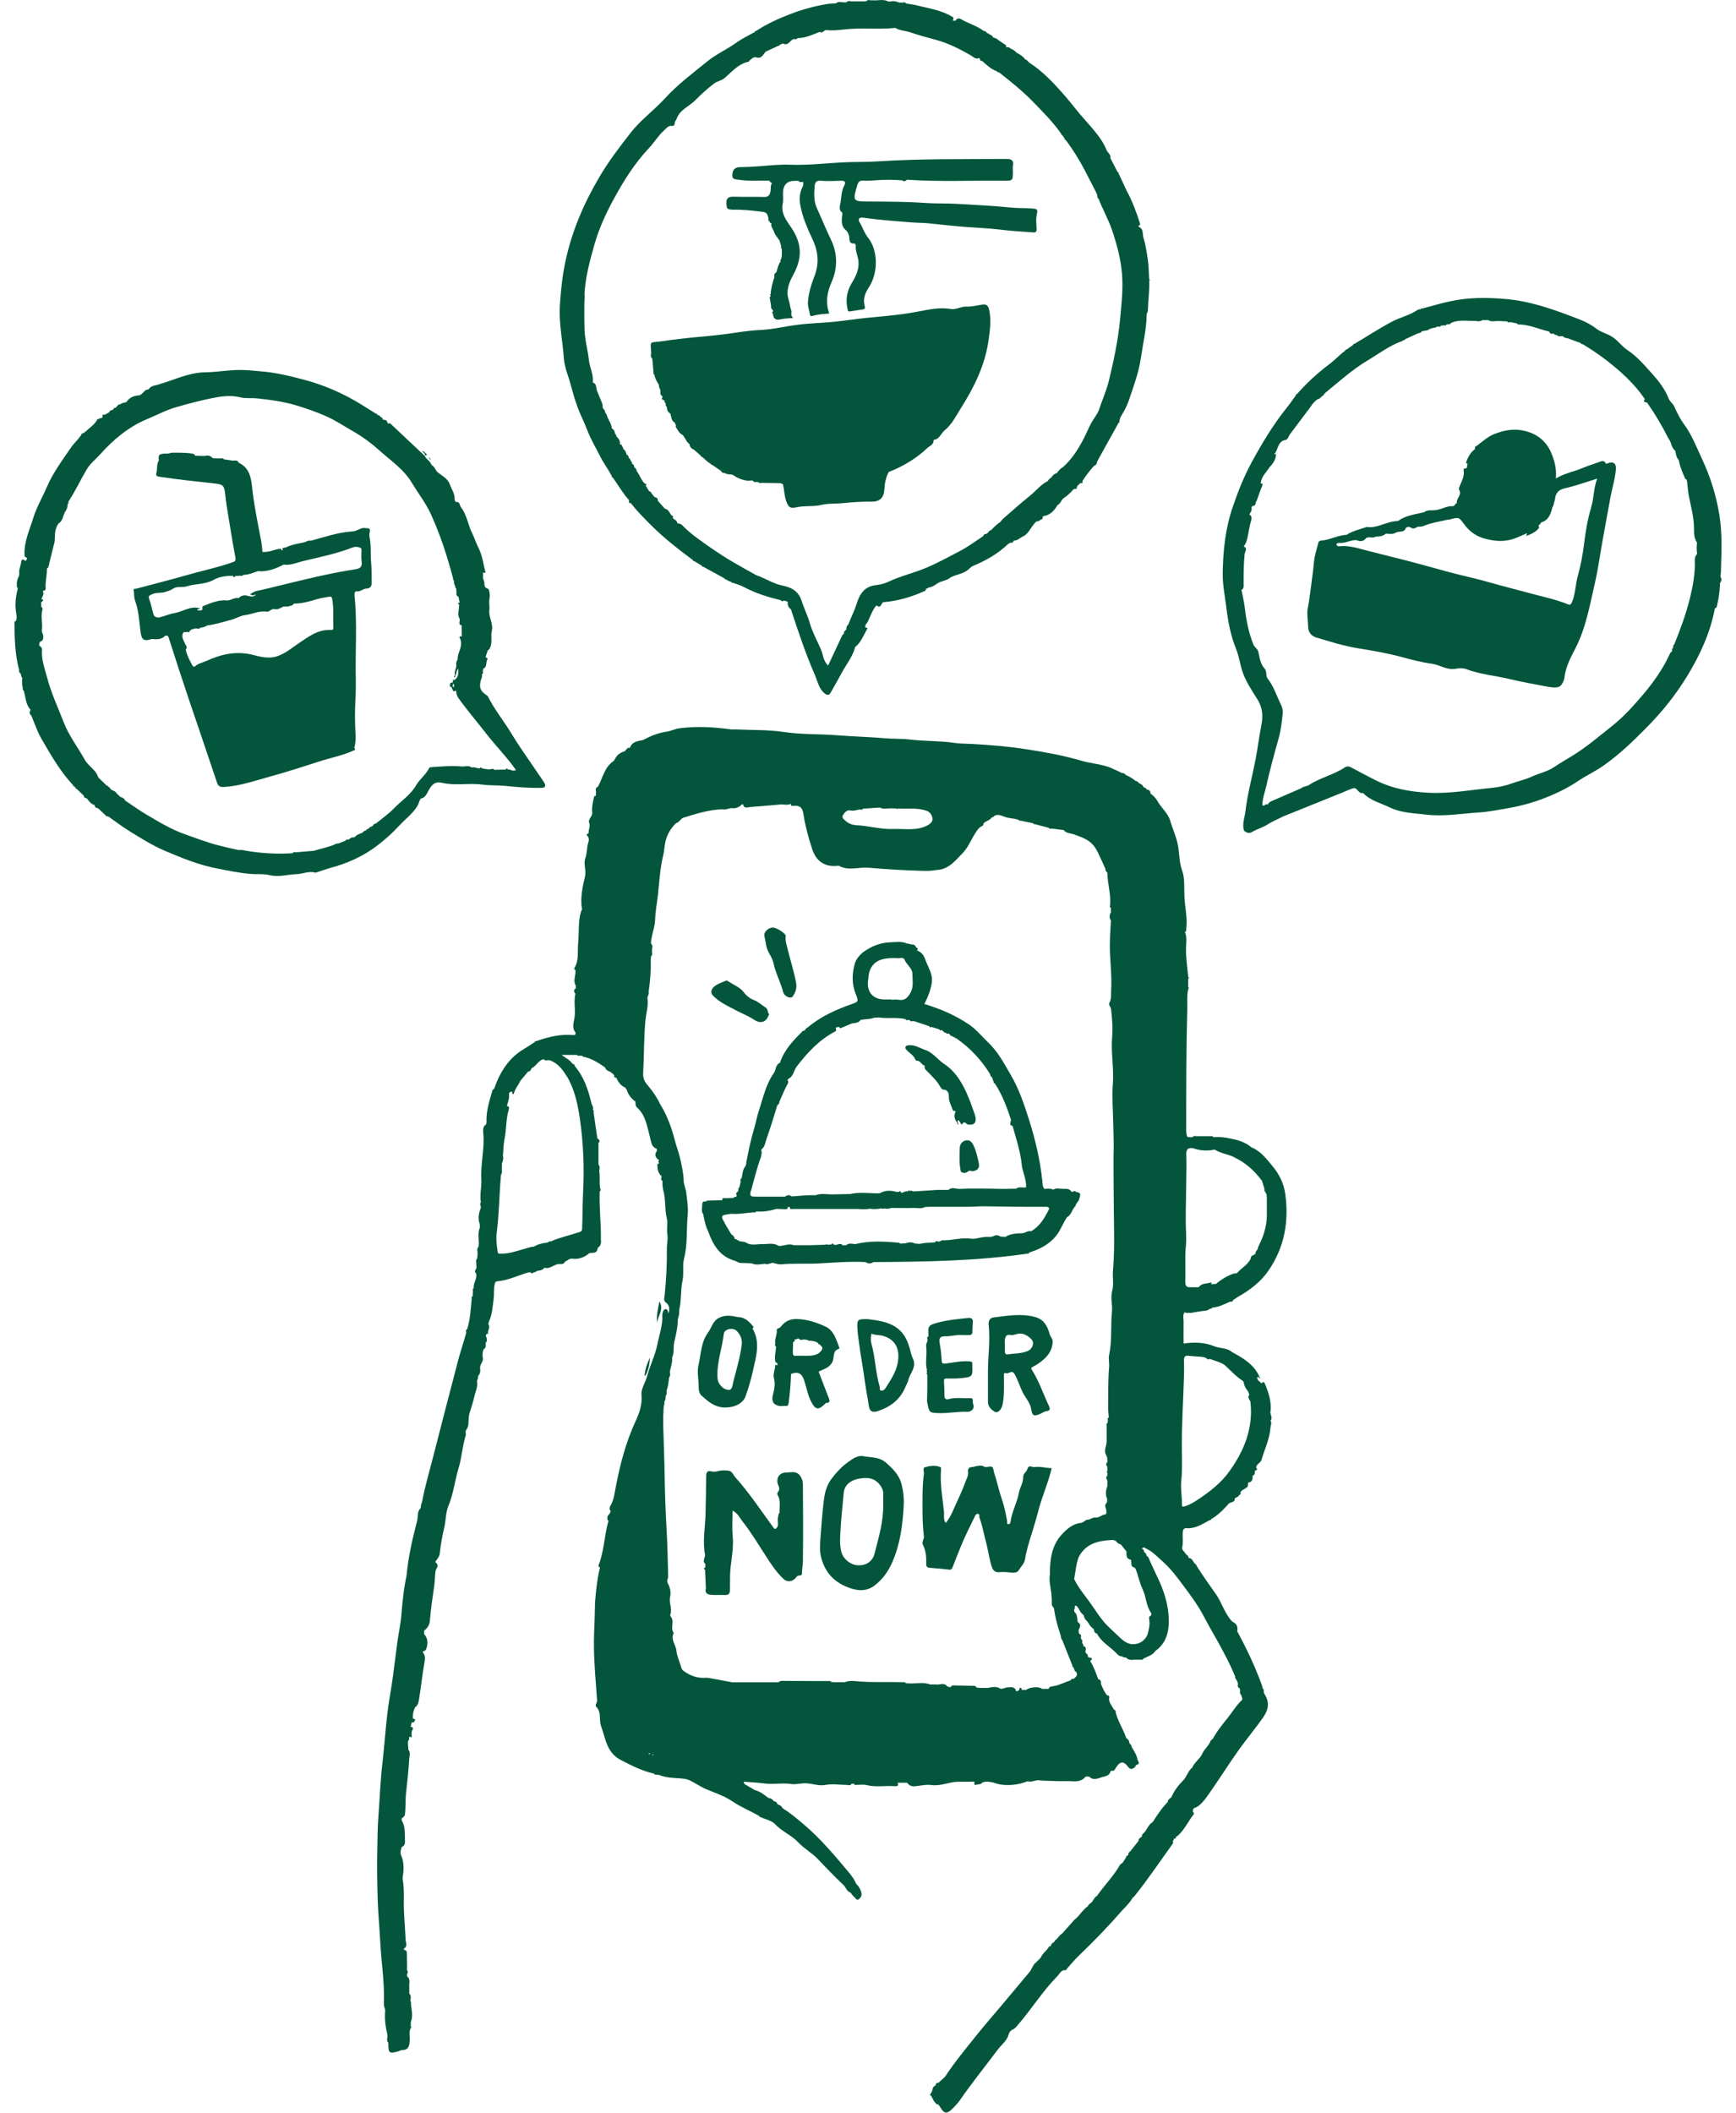 <svg width="60" height="73" viewBox="0 0 60 73" fill="none" xmlns="http://www.w3.org/2000/svg">
<g clip-path="url(#clip0_13107_1865)">
<path d="M19.551 12.739C19.602 12.896 19.655 13.051 19.701 13.208C19.781 13.503 19.861 13.796 19.967 14.083C20.063 14.34 20.191 14.584 20.287 14.839C20.407 15.156 20.581 15.448 20.733 15.749C20.855 15.998 21.026 16.215 21.149 16.462C21.141 16.491 21.157 16.5 21.181 16.5C21.365 16.765 21.53 17.047 21.746 17.288C21.722 17.348 21.73 17.386 21.805 17.386C22.008 17.651 22.245 17.887 22.48 18.125C22.933 18.58 23.435 18.971 23.947 19.35C23.947 19.374 23.955 19.39 23.984 19.382L24.259 19.547C24.259 19.572 24.267 19.591 24.296 19.577C24.544 19.713 24.792 19.848 25.04 19.984C25.04 20.008 25.048 20.024 25.078 20.014C25.142 20.049 25.2 20.095 25.275 20.1C25.275 20.125 25.283 20.141 25.312 20.133C25.44 20.179 25.576 20.211 25.696 20.276C26.104 20.496 26.542 20.631 26.987 20.737C27.022 20.807 27.065 20.761 27.105 20.748C27.137 20.788 27.211 20.748 27.23 20.816C27.211 20.921 27.259 20.994 27.337 21.054C27.587 21.818 27.841 22.579 28.161 23.314C28.257 23.53 28.294 23.785 28.494 23.953C28.611 24.05 28.668 24.012 28.726 23.904C28.849 23.682 28.977 23.465 29.097 23.24C29.252 22.948 29.473 22.688 29.556 22.357C29.764 22.192 29.849 21.94 29.977 21.72C29.998 21.685 29.937 21.691 29.908 21.683C29.881 21.593 29.964 21.542 29.993 21.479C30.087 21.29 30.148 21.078 30.294 20.916C30.321 20.932 30.348 20.948 30.372 20.965C30.462 20.951 30.462 20.845 30.526 20.807C31.036 20.767 31.519 20.623 31.983 20.409C31.999 20.401 31.999 20.366 32.007 20.341C32.036 20.333 32.071 20.341 32.084 20.301C32.271 20.295 32.383 20.125 32.556 20.089C32.628 20.062 32.7 20.038 32.77 20.011C32.802 19.989 32.828 19.962 32.863 19.946C33.063 19.843 33.303 19.829 33.484 19.667C33.524 19.631 33.562 19.583 33.631 19.553C34.074 19.371 34.49 19.133 34.842 18.797C34.869 18.781 34.898 18.765 34.925 18.748C34.989 18.77 35.018 18.729 35.042 18.678C35.167 18.683 35.247 18.586 35.349 18.54C35.586 18.431 35.639 18.155 35.834 18.011C35.874 18.009 35.919 18.022 35.938 17.968C36.002 17.952 36.058 17.927 36.037 17.843C36.053 17.838 36.072 17.832 36.087 17.827C36.312 17.789 36.442 17.632 36.552 17.451C36.653 17.404 36.674 17.285 36.754 17.218C36.888 17.131 37.002 17.025 37.106 16.901L37.184 16.89C37.21 16.895 37.221 16.89 37.213 16.86C37.221 16.776 37.293 16.743 37.341 16.689C37.403 16.708 37.429 16.689 37.41 16.622C37.528 16.434 37.664 16.264 37.808 16.099C37.877 16.072 37.917 16.025 37.917 15.95C38.165 15.5 38.416 15.053 38.664 14.603C38.685 14.6 38.707 14.595 38.688 14.565C38.699 14.489 38.717 14.421 38.763 14.351C38.859 14.194 38.949 14.029 39.008 13.855C39.173 13.365 39.358 12.88 39.432 12.362C39.504 11.872 39.621 11.387 39.632 10.886V10.845C39.661 10.802 39.672 10.756 39.675 10.702C39.683 10.368 39.733 10.038 39.718 9.702C39.728 9.696 39.736 9.691 39.747 9.686C39.736 9.675 39.728 9.667 39.718 9.656C39.704 9.431 39.704 9.203 39.672 8.981C39.635 8.718 39.595 8.453 39.515 8.195C39.483 8.071 39.528 7.911 39.365 7.841C39.358 7.824 39.352 7.811 39.344 7.795C39.4 7.795 39.411 7.757 39.4 7.719C39.275 7.32 39.128 6.933 38.928 6.567C38.837 6.372 38.747 6.174 38.656 5.979C38.664 5.952 38.656 5.944 38.629 5.949C38.544 5.787 38.461 5.624 38.376 5.462C38.403 5.332 38.277 5.275 38.24 5.175C38.133 4.901 37.952 4.676 37.768 4.451C37.616 4.278 37.467 4.104 37.314 3.931C37.109 3.682 36.909 3.424 36.693 3.183C36.357 2.807 36.008 2.444 35.581 2.17C35.557 2.148 35.533 2.127 35.511 2.105C35.501 2.067 35.469 2.064 35.439 2.059C35.359 1.948 35.25 1.875 35.13 1.82C35.079 1.745 34.999 1.712 34.922 1.674C34.885 1.631 34.837 1.617 34.783 1.639L34.775 1.633C34.783 1.585 34.767 1.55 34.722 1.531C34.655 1.484 34.586 1.441 34.519 1.395C34.466 1.341 34.397 1.311 34.325 1.295C34.301 1.238 34.258 1.2 34.194 1.192C34.181 1.146 34.135 1.159 34.108 1.14C34.087 1.094 34.05 1.07 33.999 1.07C33.762 0.888 33.471 0.815 33.218 0.664C33.14 0.618 33.071 0.631 33.023 0.715H32.948C32.9 0.683 33.007 0.639 32.922 0.585C32.519 0.338 32.063 0.284 31.623 0.17C31.519 0.154 31.415 0.138 31.313 0.119C31.287 0.057 31.236 0.089 31.196 0.089H31.079C30.977 0.046 30.876 0.024 30.767 0.054C30.74 0.051 30.713 0.049 30.687 0.046C30.524 -0.038 30.351 0.024 30.183 0.011H30.105C30.052 0.011 29.99 -0.022 29.948 0.04C29.934 0.04 29.921 0.046 29.908 0.046H29.401C29.34 0.019 29.292 0.046 29.246 0.081H29.206C29.102 0.089 28.99 0.032 28.894 0.114C28.793 0.13 28.692 0.119 28.587 0.138C28.163 0.211 27.75 0.319 27.347 0.474C26.923 0.636 26.51 0.818 26.128 1.073C26.099 1.065 26.091 1.081 26.091 1.105C25.872 1.224 25.651 1.33 25.443 1.479C25.123 1.709 24.755 1.869 24.443 2.124C23.939 2.533 23.421 2.918 22.976 3.405C22.605 3.812 22.152 4.137 21.808 4.573C21.413 5.077 21.023 5.589 20.701 6.142C20.178 7.03 19.773 7.973 19.551 8.992C19.439 9.504 19.383 10.024 19.351 10.547C19.322 11.027 19.391 11.501 19.45 11.972C19.482 12.224 19.477 12.484 19.554 12.731V12.739H19.551ZM20.199 10.195C20.226 9.591 20.386 9.008 20.551 8.428C20.709 7.881 20.944 7.372 21.215 6.873C21.557 6.245 21.936 5.641 22.424 5.123C22.613 4.925 22.749 4.684 22.954 4.503C23.037 4.43 23.093 4.332 23.227 4.351C23.285 4.359 23.323 4.316 23.32 4.251C23.317 4.194 23.368 4.161 23.379 4.123C23.488 3.787 23.816 3.684 24.032 3.462C24.24 3.254 24.459 3.05 24.694 2.877C24.787 2.807 24.923 2.793 25.027 2.709C25.267 2.511 25.47 2.257 25.779 2.156C25.803 2.148 25.827 2.143 25.851 2.137C25.878 2.146 25.888 2.129 25.891 2.105C25.963 2.053 26.019 1.967 26.126 1.978C26.312 2.048 26.371 1.894 26.459 1.788C26.606 1.72 26.755 1.652 26.902 1.582C26.931 1.593 26.939 1.574 26.942 1.552C26.982 1.536 27.019 1.517 27.059 1.501C27.235 1.601 27.294 1.411 27.409 1.357C27.459 1.335 27.526 1.387 27.563 1.317C27.827 1.317 28.062 1.208 28.302 1.113C28.316 1.113 28.329 1.111 28.342 1.108C28.436 1.157 28.486 1.035 28.553 1.04C28.75 1.059 28.945 1.046 29.142 1.021C29.742 0.948 30.345 1.027 30.945 0.964C31.1 1.062 31.284 1.056 31.447 1.113C31.748 1.216 32.052 1.295 32.356 1.379C32.783 1.495 33.178 1.696 33.562 1.918C33.636 1.961 33.717 2.062 33.831 2.007C33.844 2.013 33.858 2.018 33.871 2.026C33.863 2.086 33.892 2.11 33.949 2.108C34.103 2.249 34.253 2.392 34.455 2.463C34.469 2.5 34.503 2.495 34.533 2.503C34.93 2.815 35.327 3.132 35.682 3.495C36.034 3.858 36.397 4.215 36.688 4.638C36.68 4.668 36.693 4.673 36.717 4.671C36.746 4.714 36.773 4.755 36.802 4.798C36.794 4.825 36.808 4.833 36.832 4.836C37.088 5.172 37.306 5.532 37.504 5.906C37.632 6.147 37.749 6.391 37.877 6.632C37.909 6.692 37.931 6.751 37.933 6.816C37.923 6.846 37.939 6.852 37.963 6.852C38.104 7.223 38.304 7.567 38.432 7.944C38.603 8.447 38.741 8.957 38.781 9.491C38.819 10.011 38.76 10.525 38.712 11.04C38.643 11.761 38.493 12.465 38.323 13.164C38.24 13.498 38.099 13.809 37.992 14.134C37.939 14.3 37.81 14.446 37.722 14.606C37.618 14.793 37.541 14.993 37.443 15.18C37.253 15.54 37.04 15.871 36.738 16.142C36.645 16.185 36.586 16.269 36.525 16.348C36.434 16.369 36.378 16.432 36.33 16.505C36.277 16.532 36.24 16.573 36.21 16.624C35.97 16.743 35.807 16.96 35.605 17.123C35.282 17.383 34.973 17.659 34.658 17.933C34.626 17.963 34.602 18 34.573 18.036C34.453 18.112 34.354 18.212 34.255 18.315C34.207 18.331 34.17 18.358 34.148 18.407C34.122 18.423 34.098 18.439 34.071 18.456C34.02 18.448 33.996 18.477 33.986 18.521C33.722 18.694 33.466 18.887 33.188 19.033C32.783 19.244 32.386 19.466 31.959 19.64C31.545 19.808 31.111 19.908 30.708 20.1C30.572 20.165 30.417 20.201 30.279 20.217C29.865 20.257 29.705 20.542 29.601 20.878C29.526 21.119 29.409 21.336 29.324 21.569C29.278 21.612 29.246 21.663 29.254 21.731C29.236 21.788 29.148 21.81 29.172 21.891C29.15 21.913 29.118 21.932 29.108 21.956C28.945 22.3 28.785 22.647 28.622 22.994C28.449 22.842 28.449 22.606 28.363 22.414C28.233 22.121 28.075 21.831 27.987 21.525C27.913 21.262 27.79 21.027 27.71 20.772C27.603 20.433 27.371 20.301 27.065 20.238C26.731 20.173 26.446 19.981 26.131 19.87C25.611 19.583 25.094 19.296 24.605 18.954C24.267 18.716 23.92 18.488 23.624 18.193C23.579 18.147 23.525 18.087 23.445 18.09C23.432 18.082 23.416 18.071 23.403 18.063C23.397 17.963 23.291 17.96 23.248 17.892C23.288 17.841 23.253 17.824 23.211 17.811C23.139 17.724 23.109 17.597 22.976 17.573C22.896 17.48 22.813 17.391 22.733 17.299C22.744 17.215 22.693 17.19 22.624 17.177C22.581 17.125 22.541 17.071 22.498 17.02C22.506 16.993 22.496 16.982 22.469 16.99C22.389 16.944 22.376 16.846 22.314 16.784C22.386 16.714 22.298 16.722 22.274 16.7C22.152 16.575 22.104 16.405 22.002 16.267C21.994 16.215 21.976 16.172 21.922 16.15C21.928 16.088 21.901 16.05 21.848 16.025C21.842 15.996 21.85 15.958 21.81 15.947C21.797 15.898 21.784 15.852 21.733 15.828C21.733 15.771 21.706 15.73 21.656 15.708C21.642 15.627 21.608 15.557 21.538 15.511C21.533 15.481 21.544 15.443 21.501 15.432C21.501 15.375 21.48 15.345 21.421 15.354C21.448 15.232 21.378 15.153 21.303 15.077C21.298 15.047 21.303 15.009 21.261 14.999C21.25 14.917 21.224 14.844 21.146 14.801C21.136 14.652 21.045 14.535 20.991 14.405C20.976 14.346 20.957 14.291 20.912 14.248C20.93 14.161 20.818 14.132 20.829 14.05C20.829 14.021 20.826 13.993 20.823 13.964C20.759 13.806 20.695 13.652 20.631 13.495C20.594 13.397 20.631 13.257 20.487 13.216C20.522 12.945 20.383 12.704 20.354 12.444C20.314 12.083 20.21 11.734 20.202 11.365C20.194 10.975 20.189 10.585 20.207 10.195H20.199Z" fill="#03563C"/>
<path d="M13.809 28.518C14.012 28.296 14.262 28.117 14.422 27.855C14.473 27.771 14.516 27.6 14.543 27.595C14.705 27.562 14.756 27.413 14.812 27.313C14.927 27.11 15.025 26.99 15.287 27.05C15.745 27.153 16.22 27.047 16.682 27.11C16.938 27.145 17.196 27.129 17.452 27.153C17.874 27.196 18.298 27.232 18.722 27.221C18.855 27.218 18.871 27.142 18.81 27.042C18.727 26.909 18.634 26.782 18.546 26.652C18.261 26.226 17.959 25.815 17.695 25.376C17.426 24.926 17.09 24.52 16.855 24.051C16.847 24.037 16.828 24.029 16.812 24.018C16.602 23.877 16.559 23.758 16.612 23.528C16.628 23.455 16.682 23.384 16.655 23.303C16.682 23.284 16.708 23.265 16.687 23.227L16.7 23.105C16.852 23.046 16.778 22.88 16.847 22.78C16.868 22.748 16.82 22.718 16.78 22.71C16.804 22.631 16.831 22.552 16.855 22.477C16.927 22.433 16.951 22.363 16.97 22.284C17.007 22.127 16.962 21.951 16.996 21.813C17.063 21.545 16.879 21.331 16.914 21.073C16.93 20.954 16.89 20.819 16.919 20.678C16.943 20.569 16.914 20.355 16.866 20.342C16.719 20.301 16.751 20.209 16.738 20.117C16.732 20.073 16.711 20.03 16.695 19.987V19.786C16.719 19.767 16.796 19.846 16.772 19.748C16.703 19.472 16.668 19.185 16.538 18.93C16.45 18.759 16.396 18.575 16.311 18.405C16.169 18.12 16.137 17.787 15.932 17.527C15.881 17.462 15.905 17.332 15.767 17.345C15.721 17.334 15.724 17.291 15.713 17.256C15.727 17.061 15.607 16.909 15.548 16.738C15.473 16.522 15.265 16.438 15.108 16.302C15.089 16.275 15.068 16.248 15.049 16.218C15.025 16.148 14.969 16.104 14.913 16.061C14.871 15.928 14.729 15.871 14.676 15.749C14.294 15.392 13.916 15.034 13.534 14.674C13.502 14.655 13.481 14.59 13.428 14.641C13.417 14.63 13.406 14.62 13.393 14.609C13.377 14.517 13.313 14.498 13.236 14.506V14.492H13.228C13.217 14.454 13.214 14.408 13.158 14.419C13.142 14.354 13.084 14.351 13.038 14.33C13.038 14.305 13.036 14.292 13.006 14.3C12.83 14.189 12.652 14.081 12.476 13.969C11.883 13.606 11.257 13.327 10.59 13.143C10.086 13.005 9.576 12.88 9.056 12.834C8.806 12.812 8.552 12.783 8.296 12.783C7.888 12.783 7.485 12.859 7.083 12.864C6.528 12.872 6.042 13.121 5.528 13.268C5.394 13.327 5.224 13.303 5.136 13.455C4.975 13.447 4.935 13.65 4.789 13.663C4.613 13.674 4.469 13.742 4.367 13.893C4.298 13.918 4.221 13.912 4.165 13.969C4.079 13.961 4.05 14.034 4.005 14.086C3.991 14.086 3.981 14.089 3.967 14.094L3.927 14.127C3.927 14.127 3.903 14.154 3.89 14.167C3.831 14.167 3.791 14.192 3.773 14.246C3.722 14.276 3.669 14.305 3.618 14.332C3.551 14.311 3.53 14.338 3.546 14.403C3.533 14.446 3.495 14.449 3.461 14.454C3.431 14.438 3.426 14.46 3.418 14.479C3.405 14.479 3.394 14.479 3.383 14.487C3.357 14.482 3.346 14.492 3.351 14.519C3.252 14.685 3.087 14.785 2.956 14.915C2.93 14.915 2.916 14.928 2.919 14.953C2.871 14.964 2.818 14.969 2.807 15.034C2.767 15.086 2.724 15.137 2.684 15.189C2.607 15.275 2.522 15.365 2.458 15.457C2.156 15.901 1.834 16.329 1.615 16.836C1.466 17.188 1.265 17.521 1.153 17.887C1.025 18.304 0.831 18.705 0.847 19.16C0.847 19.25 0.873 19.253 0.929 19.269C0.945 19.318 0.905 19.345 0.889 19.383C0.823 19.353 0.751 19.263 0.729 19.434C0.713 19.561 0.647 19.683 0.665 19.822C0.665 19.849 0.66 19.873 0.657 19.9C0.607 20 0.569 20.101 0.585 20.217C0.559 20.266 0.609 20.293 0.615 20.334C0.548 20.596 0.513 20.854 0.551 21.13C0.564 21.23 0.604 21.36 0.54 21.469C0.489 21.455 0.511 21.501 0.5 21.52C0.505 22.065 0.516 22.609 0.66 23.143C0.66 23.186 0.652 23.235 0.7 23.262C0.748 23.306 0.713 23.384 0.772 23.422C0.753 23.541 0.761 23.661 0.788 23.777C0.783 23.81 0.775 23.842 0.817 23.856C0.889 24.083 0.881 24.341 1.06 24.528C1.001 24.604 1.02 24.669 1.084 24.728C1.196 24.991 1.284 25.267 1.425 25.514C1.756 26.083 2.082 26.66 2.538 27.142C2.53 27.169 2.538 27.18 2.567 27.172C2.583 27.188 2.599 27.204 2.615 27.221C2.607 27.248 2.615 27.259 2.644 27.25C2.73 27.332 2.815 27.413 2.9 27.497C2.9 27.565 2.946 27.573 2.994 27.581C3.076 27.673 3.138 27.787 3.271 27.814C3.271 27.89 3.317 27.92 3.386 27.925C3.474 28.009 3.565 28.09 3.653 28.174C3.669 28.218 3.701 28.212 3.733 28.204C3.991 28.383 4.242 28.578 4.511 28.741C4.89 28.971 5.269 29.212 5.672 29.385C6.266 29.64 6.869 29.887 7.509 30.009C7.888 30.082 8.267 30.163 8.653 30.195C8.88 30.215 9.112 30.185 9.326 30.239C9.643 30.315 9.942 30.212 10.248 30.204C10.462 30.198 10.667 30.087 10.886 30.149C10.912 30.158 10.947 30.141 10.977 30.131C11.121 30.084 11.259 30.033 11.403 29.992C12.006 29.832 12.569 29.583 13.065 29.196C13.329 28.99 13.58 28.768 13.806 28.518H13.809ZM12.894 28.532C12.865 28.546 12.836 28.559 12.806 28.575C12.777 28.57 12.769 28.586 12.764 28.611C12.734 28.648 12.668 28.635 12.652 28.692C12.606 28.705 12.558 28.716 12.537 28.768C12.438 28.806 12.332 28.833 12.262 28.925C12.249 28.925 12.236 28.925 12.225 28.933C12.158 28.925 12.107 28.957 12.065 29.003C12.051 29.003 12.041 29.006 12.03 29.012C11.995 29.003 11.961 28.998 11.947 29.044C11.87 29.074 11.795 29.104 11.718 29.136C11.649 29.144 11.579 29.158 11.521 29.201L11.211 29.296C11.193 29.318 11.171 29.334 11.15 29.345C11.171 29.331 11.193 29.315 11.211 29.296C11.089 29.329 10.966 29.364 10.846 29.396C10.643 29.413 10.441 29.431 10.238 29.448C10.195 29.448 10.147 29.415 10.12 29.48C9.526 29.518 8.934 29.48 8.347 29.366C8.328 29.364 8.309 29.369 8.291 29.372L8.211 29.364C8.211 29.364 8.211 29.377 8.213 29.385C8.213 29.377 8.213 29.369 8.211 29.364C7.984 29.312 7.755 29.264 7.531 29.204C7.147 29.104 6.778 28.96 6.405 28.83C5.917 28.659 5.485 28.396 5.047 28.136C4.799 27.99 4.562 27.817 4.322 27.657C4.295 27.581 4.229 27.559 4.162 27.535C4.117 27.494 4.071 27.454 4.029 27.413C4.007 27.354 3.951 27.337 3.901 27.31C3.818 27.302 3.81 27.202 3.738 27.18C3.733 27.156 3.725 27.137 3.695 27.15C3.594 27.053 3.495 26.958 3.394 26.86C3.322 26.598 3.06 26.481 2.932 26.253C2.69 25.82 2.383 25.424 2.202 24.958C2.004 24.446 1.77 23.948 1.628 23.411C1.546 23.094 1.423 22.788 1.452 22.452C1.458 22.393 1.42 22.341 1.361 22.314C1.343 22.255 1.361 22.206 1.399 22.16C1.468 22.154 1.474 22.119 1.492 22.051C1.522 21.94 1.433 21.862 1.447 21.772C1.482 21.537 1.401 21.301 1.466 21.07C1.476 21.035 1.476 20.992 1.428 20.976C1.428 20.922 1.423 20.867 1.423 20.81C1.458 20.775 1.546 20.745 1.433 20.697C1.463 20.607 1.54 20.526 1.476 20.42C1.532 20.412 1.583 20.393 1.578 20.328C1.562 20.12 1.618 19.914 1.62 19.705C1.62 19.678 1.626 19.651 1.628 19.627C1.682 19.624 1.679 19.588 1.671 19.548C1.708 19.532 1.7 19.496 1.7 19.467C1.708 19.439 1.716 19.415 1.724 19.388C1.73 19.361 1.735 19.337 1.74 19.309C1.78 19.152 1.818 18.992 1.858 18.835C1.922 18.659 1.874 18.472 1.927 18.294C1.948 18.215 1.978 18.15 2.023 18.085C2.178 17.998 2.17 17.817 2.25 17.687C2.306 17.605 2.34 17.516 2.34 17.413C2.378 17.394 2.367 17.361 2.364 17.332C2.602 16.971 2.783 16.581 3.002 16.21C3.116 16.018 3.301 15.877 3.45 15.711C3.911 15.194 4.442 14.747 5.082 14.482C5.421 14.341 5.741 14.167 6.104 14.064C6.501 13.95 6.909 13.842 7.309 13.761C7.619 13.696 7.963 13.644 8.301 13.728C8.491 13.774 8.696 13.745 8.894 13.766C9.347 13.815 9.792 13.872 10.232 14.005C10.59 14.113 10.945 14.235 11.283 14.387C11.601 14.527 11.891 14.725 12.193 14.896C12.526 15.086 12.841 15.319 13.118 15.568C13.505 15.917 13.95 16.207 14.236 16.684C14.452 17.047 14.719 17.383 14.895 17.771C15.113 18.25 15.297 18.746 15.452 19.253C15.527 19.494 15.591 19.738 15.66 19.981C15.655 20.014 15.66 20.041 15.689 20.06C15.681 20.133 15.7 20.198 15.737 20.258C15.729 20.293 15.737 20.317 15.769 20.336C15.769 20.377 15.772 20.415 15.775 20.456V20.534C15.775 20.588 15.823 20.602 15.852 20.629V20.645C15.863 20.705 15.873 20.764 15.887 20.824C15.871 20.827 15.847 20.824 15.841 20.837C15.82 20.87 15.836 20.884 15.871 20.881C15.871 20.911 15.865 20.941 15.863 20.97C15.86 21.103 15.807 21.241 15.881 21.371C15.881 21.385 15.881 21.396 15.889 21.407C15.9 21.477 15.825 21.575 15.954 21.607C15.954 21.737 15.959 21.867 15.961 21.997C15.895 21.967 15.863 21.997 15.895 22.054C15.927 22.114 15.935 22.16 15.935 22.233C15.94 22.433 15.804 22.596 15.817 22.791C15.769 22.848 15.761 22.916 15.772 22.989C15.772 23.113 15.673 23.233 15.74 23.363C15.772 23.276 15.772 23.176 15.841 23.105C15.839 23.257 15.857 23.417 15.689 23.501H15.655C15.655 23.528 15.649 23.555 15.647 23.582C15.535 23.574 15.553 23.658 15.551 23.726C15.66 23.701 15.601 23.967 15.764 23.856C15.764 23.956 15.791 24.043 15.849 24.127C16.143 24.538 16.476 24.923 16.786 25.324C17.122 25.76 17.511 26.148 17.831 26.603C17.727 26.679 17.647 26.568 17.556 26.589C17.53 26.541 17.503 26.541 17.476 26.589C17.346 26.592 17.215 26.598 17.084 26.6C17.066 26.576 17.044 26.554 17.01 26.565C16.892 26.606 16.775 26.565 16.66 26.549C16.634 26.503 16.607 26.503 16.58 26.549C16.487 26.554 16.401 26.489 16.305 26.519C16.196 26.438 16.073 26.489 15.956 26.484C15.601 26.448 15.252 26.484 14.9 26.508C14.868 26.508 14.844 26.514 14.825 26.552C14.716 26.774 14.505 26.917 14.383 27.131C14.196 27.459 13.873 27.665 13.617 27.93C13.43 28.123 13.204 28.28 12.996 28.451C12.948 28.459 12.908 28.478 12.886 28.529H12.894V28.532ZM15.649 23.623C15.724 23.639 15.673 23.704 15.695 23.742C15.599 23.734 15.673 23.658 15.649 23.623Z" fill="#03563C"/>
<path d="M59.484 19.553C59.505 18.971 59.519 18.391 59.428 17.811C59.319 17.12 59.111 16.465 58.817 15.839C58.63 15.438 58.473 15.026 58.204 14.658C58.076 14.487 57.964 14.265 57.87 14.053C57.822 13.942 57.716 13.88 57.673 13.772C57.545 13.447 57.332 13.17 57.108 12.921C56.841 12.626 56.585 12.317 56.243 12.092C56.046 11.962 55.91 11.751 55.697 11.623C55.531 11.523 55.334 11.477 55.195 11.371C55.017 11.236 54.827 11.127 54.63 11.052C53.779 10.721 52.923 10.401 52 10.328C51.37 10.277 50.749 10.274 50.128 10.409C49.794 10.48 49.469 10.577 49.141 10.664C49.111 10.648 49.106 10.669 49.101 10.691C49.069 10.691 49.029 10.683 49.007 10.699C48.733 10.892 48.402 10.959 48.109 11.114C47.663 11.352 47.239 11.629 46.804 11.886C46.775 11.878 46.767 11.891 46.767 11.918C46.69 11.973 46.61 12.03 46.532 12.084C46.503 12.076 46.495 12.092 46.495 12.116C46.3 12.257 46.135 12.441 45.946 12.582C45.532 12.891 45.159 13.238 44.82 13.623C44.793 13.623 44.78 13.631 44.788 13.661C44.679 13.815 44.567 13.972 44.449 14.118C43.99 14.695 43.614 15.324 43.262 15.969C42.998 16.454 42.796 16.966 42.614 17.491C42.353 18.247 42.27 19.022 42.26 19.808C42.254 20.19 42.332 20.572 42.38 20.954C42.441 21.45 42.526 21.943 42.718 22.412C42.833 22.691 42.862 23.002 42.969 23.281C43.089 23.593 43.281 23.88 43.46 24.165C43.644 24.46 43.657 24.753 43.593 25.07C43.516 25.457 43.47 25.847 43.396 26.235C43.281 26.831 43.118 27.419 43.046 28.023C43.02 28.245 42.926 28.464 42.993 28.695C43.073 28.776 43.177 28.806 43.27 28.749C43.436 28.648 43.625 28.602 43.791 28.497C43.969 28.383 44.166 28.302 44.356 28.207C45.033 27.933 45.714 27.66 46.391 27.386C46.516 27.334 46.636 27.278 46.764 27.237C46.919 27.188 46.946 27.448 47.108 27.397C47.364 27.668 47.722 27.746 48.039 27.901C48.431 28.09 48.853 28.093 49.272 28.145C49.901 28.223 50.509 28.109 51.128 28.071C51.432 28.052 51.731 27.99 52.032 27.941C52.448 27.871 52.859 27.771 53.254 27.624C53.699 27.459 54.128 27.264 54.531 26.993C54.816 26.801 55.134 26.654 55.419 26.454C55.966 26.072 56.443 25.611 56.91 25.137C57.449 24.593 57.924 23.999 58.324 23.341C58.764 22.618 59.111 21.859 59.271 21.019C59.324 21.008 59.335 20.97 59.345 20.922C59.399 20.691 59.431 20.461 59.447 20.225V20.141C59.516 20.068 59.5 19.992 59.46 19.911C59.487 19.794 59.479 19.675 59.484 19.556V19.553ZM58.575 19.337C58.596 19.784 58.516 20.223 58.412 20.651C58.276 21.206 58.078 21.745 57.862 22.276C57.841 22.282 57.825 22.29 57.833 22.32C57.833 22.347 57.825 22.371 57.822 22.398C57.777 22.412 57.788 22.447 57.793 22.479C57.788 22.49 57.785 22.501 57.785 22.515C57.716 22.544 57.705 22.62 57.673 22.677C57.446 23.151 57.145 23.574 56.812 23.97C56.475 24.368 56.129 24.758 55.718 25.083C55.299 25.414 54.894 25.763 54.44 26.053C54.198 26.207 53.942 26.348 53.702 26.511C53.475 26.665 53.181 26.72 52.928 26.839C52.707 26.942 52.469 26.988 52.243 27.072C52.024 27.153 51.787 27.199 51.555 27.223C50.832 27.294 50.114 27.427 49.381 27.391C48.714 27.359 48.077 27.24 47.477 26.925C47.22 26.793 46.964 26.66 46.711 26.522C46.631 26.478 46.556 26.465 46.479 26.516C46.095 26.774 45.633 26.866 45.247 27.12C45.167 27.175 45.049 27.166 44.969 27.237C44.665 27.37 44.361 27.503 44.057 27.633C43.964 27.673 43.862 27.703 43.809 27.806C43.753 27.752 43.724 27.822 43.684 27.836C43.665 27.833 43.649 27.83 43.63 27.828C43.63 27.587 43.721 27.364 43.772 27.134C43.892 26.589 44.041 26.053 44.191 25.517C44.273 25.229 44.303 24.934 44.335 24.641C44.345 24.538 44.311 24.419 44.263 24.324C44.116 24.029 44.02 23.707 43.809 23.441C43.74 23.355 43.793 23.195 43.711 23.105C43.556 22.937 43.537 22.726 43.492 22.523C43.468 22.414 43.361 22.374 43.318 22.265C43.15 21.845 43.07 21.409 43.017 20.962C42.993 20.767 42.945 20.575 42.908 20.382C43.004 20.331 42.982 20.239 42.982 20.157C42.982 19.822 42.982 19.486 43.017 19.15C43.025 19.058 43.132 18.955 42.988 18.879C43.121 18.705 43.126 18.489 43.172 18.288C43.188 18.212 43.201 18.136 43.22 18.063C43.246 17.96 43.302 17.855 43.18 17.773C43.217 17.711 43.268 17.657 43.257 17.576C43.249 17.519 43.27 17.478 43.334 17.478C43.396 17.451 43.401 17.394 43.409 17.34C43.417 17.329 43.425 17.318 43.433 17.305C43.497 17.131 43.553 16.952 43.625 16.782C43.657 16.706 43.625 16.706 43.572 16.706C43.588 16.467 43.769 16.324 43.879 16.14C44.007 16.012 44.1 15.866 44.105 15.679C44.089 15.698 44.068 15.706 44.044 15.693C44.166 15.554 44.153 15.332 44.335 15.229C44.377 15.205 44.423 15.213 44.46 15.189C44.532 15.143 44.543 15.056 44.591 14.993C44.599 14.983 44.609 14.972 44.617 14.961C44.841 14.66 45.068 14.362 45.292 14.062C45.361 13.95 45.444 13.856 45.553 13.785C45.596 13.785 45.623 13.761 45.647 13.728L45.657 13.72C45.711 13.685 45.759 13.642 45.791 13.585C46.268 13.197 46.727 12.777 47.258 12.46C47.645 12.23 48.007 11.951 48.434 11.794C48.463 11.805 48.471 11.788 48.474 11.764C48.487 11.764 48.501 11.756 48.514 11.753C48.543 11.767 48.549 11.748 48.554 11.726C48.709 11.656 48.863 11.582 49.018 11.512C49.069 11.512 49.111 11.498 49.138 11.45C49.162 11.444 49.189 11.436 49.213 11.431C49.279 11.42 49.354 11.423 49.407 11.368C49.461 11.352 49.511 11.336 49.565 11.32C49.597 11.328 49.626 11.325 49.642 11.293C49.669 11.293 49.693 11.287 49.72 11.282C49.752 11.29 49.786 11.301 49.797 11.252C49.837 11.252 49.874 11.244 49.914 11.241C49.946 11.249 49.978 11.252 49.992 11.211C50.018 11.211 50.042 11.203 50.069 11.2C50.104 11.209 50.13 11.2 50.144 11.163C50.394 11.041 50.664 11.089 50.925 11.087C51.029 11.081 51.139 11.136 51.237 11.06H51.432C51.544 11.13 51.664 11.089 51.784 11.092C51.888 11.098 51.989 11.1 52.093 11.106C52.123 11.16 52.171 11.133 52.213 11.13C52.291 11.146 52.368 11.165 52.445 11.181C52.459 11.228 52.493 11.217 52.525 11.211C52.88 11.225 53.2 11.377 53.539 11.455C53.568 11.496 53.587 11.553 53.654 11.528H53.694C53.728 11.555 53.76 11.585 53.808 11.577C53.867 11.653 53.952 11.599 54.024 11.62C54.059 11.664 54.104 11.685 54.16 11.68C54.315 11.737 54.472 11.794 54.627 11.851C54.64 11.889 54.672 11.889 54.705 11.894C54.982 12.062 55.251 12.241 55.51 12.439C56.014 12.829 56.486 13.254 56.849 13.788C56.774 13.894 56.862 13.894 56.926 13.91C57.19 14.284 57.422 14.674 57.63 15.083C57.652 15.126 57.681 15.17 57.708 15.213C57.769 15.335 57.78 15.484 57.9 15.573C57.9 15.587 57.9 15.598 57.908 15.609C57.924 15.709 57.942 15.809 58.017 15.888L58.028 15.925C58.07 16.148 58.161 16.354 58.254 16.557C58.254 16.565 58.278 16.562 58.292 16.565C58.297 16.589 58.302 16.614 58.308 16.638C58.332 16.822 58.342 17.007 58.38 17.188C58.455 17.548 58.55 17.903 58.548 18.28C58.548 18.437 58.553 18.605 58.652 18.746C58.644 18.873 58.628 19.003 58.66 19.131C58.604 19.193 58.572 19.261 58.577 19.355V19.337H58.575Z" fill="#03563C"/>
<path d="M41.145 45.368C41.297 45.335 41.454 45.316 41.606 45.292C41.683 45.292 41.755 45.273 41.819 45.221C41.849 45.216 41.883 45.221 41.897 45.181C42.121 45.164 42.318 45.064 42.518 44.972C42.585 44.996 42.609 44.945 42.638 44.902C42.692 44.883 42.732 44.839 42.78 44.812C43.188 44.582 43.561 44.306 43.836 43.91C44.391 43.108 44.553 42.217 44.423 41.26C44.372 40.892 44.212 40.567 43.98 40.29C43.772 40.041 43.572 39.77 43.252 39.643C43.038 39.461 42.782 39.386 42.516 39.337C42.324 39.291 42.126 39.28 41.931 39.291C41.918 39.25 41.889 39.25 41.854 39.258H41.737C41.683 39.258 41.633 39.258 41.579 39.258C41.502 39.258 41.425 39.258 41.347 39.258C41.307 39.264 41.254 39.22 41.23 39.288C41.203 39.288 41.177 39.293 41.153 39.296C41.113 39.291 41.075 39.288 41.038 39.283C40.99 39.172 40.998 39.055 40.998 38.936C40.998 37.584 40.998 36.235 41.035 34.883C41.043 34.647 41.014 34.411 41.067 34.178C41.091 34.154 41.089 34.129 41.067 34.105C41.067 34.01 41.067 33.918 41.067 33.823C41.089 33.799 41.094 33.772 41.067 33.747C41.038 33.433 40.99 33.124 40.99 32.807C40.99 32.607 41.038 32.401 40.955 32.206C41.011 32.181 40.995 32.13 41.001 32.087C41.046 31.718 40.955 31.358 40.937 30.995C40.921 30.683 40.958 30.355 40.854 30.068C40.75 29.781 40.766 29.48 40.71 29.193C40.651 28.898 40.526 28.638 40.446 28.359C40.366 28.085 40.118 27.901 39.987 27.649C39.928 27.554 39.848 27.483 39.763 27.416C39.763 27.329 39.72 27.286 39.635 27.283C39.622 27.212 39.536 27.229 39.51 27.177C39.483 27.11 39.424 27.082 39.363 27.061C39.336 27.015 39.302 26.988 39.248 26.982C39.144 26.895 39.032 26.831 38.91 26.776C38.878 26.736 38.84 26.703 38.782 26.711C38.659 26.654 38.539 26.595 38.416 26.541C38.085 26.397 37.72 26.386 37.379 26.286C36.757 26.102 36.12 25.988 35.488 25.89C34.871 25.793 34.242 25.741 33.615 25.706C33.405 25.695 33.188 25.698 32.98 25.668C32.479 25.592 31.972 25.614 31.468 25.554C31.175 25.519 30.876 25.533 30.583 25.508C30.033 25.46 29.481 25.449 28.932 25.405C28.326 25.357 27.721 25.384 27.113 25.294C26.555 25.21 25.982 25.229 25.416 25.202C25.366 25.202 25.312 25.208 25.262 25.202C24.675 25.121 24.086 25.086 23.494 25.162C23.333 25.183 23.187 25.259 23.037 25.281C22.744 25.324 22.483 25.43 22.227 25.568C22.045 25.609 21.845 25.619 21.77 25.842H21.76C21.696 25.825 21.664 25.863 21.64 25.915C21.616 25.915 21.6 25.926 21.608 25.953C21.432 25.996 21.304 26.102 21.229 26.272C21.224 26.283 21.213 26.291 21.202 26.299C20.888 26.508 20.832 26.882 20.666 27.183C20.597 27.212 20.576 27.267 20.6 27.34C20.6 27.394 20.594 27.445 20.592 27.5C20.573 27.502 20.541 27.502 20.538 27.511C20.493 27.703 20.445 27.893 20.469 28.093C20.469 28.218 20.317 28.31 20.362 28.424C20.413 28.551 20.336 28.651 20.346 28.762C20.352 28.825 20.232 28.806 20.293 28.871C20.408 28.995 20.317 29.12 20.301 29.244C20.282 29.377 20.279 29.518 20.234 29.64C20.154 29.857 20.271 30.06 20.218 30.288C20.133 30.653 20.047 31.035 20.117 31.425C20.101 31.458 20.079 31.491 20.072 31.529C19.976 31.878 20.018 32.241 19.981 32.596C19.957 32.883 20.015 33.187 19.85 33.452C19.837 33.474 19.853 33.501 19.885 33.509C19.919 33.691 19.789 33.877 19.901 34.056C19.901 34.086 19.901 34.116 19.904 34.146C19.816 34.203 19.831 34.268 19.887 34.338C19.818 34.614 19.904 34.896 19.855 35.172C19.826 35.34 19.759 35.514 19.89 35.671C19.904 35.739 19.88 35.769 19.81 35.763C19.362 35.722 18.941 35.831 18.522 35.977C18.49 35.956 18.49 35.977 18.487 36.002C18.362 36.083 18.236 36.169 18.108 36.245C17.578 36.557 17.276 37.05 17.079 37.619C17.042 37.638 17.02 37.665 17.01 37.706C16.911 38.055 16.799 38.399 16.815 38.77C16.812 38.798 16.807 38.822 16.804 38.849C16.674 38.917 16.698 39.077 16.703 39.155C16.756 39.692 16.604 40.215 16.636 40.751C16.652 41.006 16.572 41.277 16.62 41.542C16.559 41.607 16.636 41.675 16.615 41.74C16.546 41.921 16.511 42.103 16.58 42.293C16.58 42.333 16.583 42.374 16.585 42.414C16.511 42.593 16.548 42.78 16.551 42.967C16.546 43.005 16.54 43.046 16.538 43.084C16.463 43.154 16.514 43.241 16.506 43.322L16.495 43.479C16.42 43.55 16.471 43.639 16.465 43.718V43.758C16.5 43.84 16.351 43.913 16.455 43.997C16.503 44.178 16.348 44.33 16.375 44.509C16.329 44.522 16.34 44.558 16.346 44.59C16.346 44.655 16.34 44.723 16.337 44.788C16.292 44.799 16.297 44.834 16.305 44.867C16.268 45.224 16.255 45.587 16.143 45.934C16.092 45.945 16.105 45.98 16.111 46.013C16.111 46.026 16.111 46.04 16.113 46.053C16.087 46.145 16.06 46.237 16.033 46.33C15.967 46.554 15.892 46.779 15.833 47.007C15.548 48.099 15.263 49.188 14.985 50.28C14.852 50.808 14.692 51.331 14.593 51.867C14.577 51.946 14.529 52.019 14.545 52.103C14.409 52.222 14.454 52.398 14.417 52.547C14.255 53.168 14.11 53.794 14.052 54.438C14.038 54.504 14.025 54.571 14.012 54.636C13.998 54.745 13.972 54.853 13.958 54.961C13.929 55.227 13.894 55.49 13.876 55.758C13.852 56.086 13.78 56.408 13.734 56.733C13.676 57.169 13.625 57.606 13.564 58.039C13.508 58.435 13.43 58.828 13.385 59.226C13.321 59.773 13.286 60.323 13.222 60.87C13.148 61.51 13.124 62.155 13.076 62.797C13.049 63.152 13.049 63.509 13.041 63.864C13.025 64.482 13.036 65.1 13.057 65.715C13.073 66.165 13.118 66.614 13.14 67.064C13.174 67.763 13.289 68.454 13.27 69.156C13.27 69.237 13.26 69.318 13.302 69.394C13.305 69.421 13.308 69.445 13.313 69.472C13.286 69.754 13.324 70.031 13.39 70.302V70.342C13.398 70.421 13.342 70.51 13.422 70.581C13.422 70.952 13.444 70.968 13.785 70.871C13.822 70.86 13.857 70.835 13.892 70.835C14.132 70.835 14.153 70.673 14.161 70.486C14.169 70.345 14.124 70.201 14.198 70.066C14.209 70.058 14.217 70.047 14.228 70.039C14.217 70.033 14.209 70.031 14.198 70.025V69.868C14.284 69.657 14.223 69.445 14.201 69.234C14.212 69.207 14.214 69.18 14.19 69.156C14.182 69.063 14.23 68.96 14.145 68.882V68.641C14.134 68.519 14.198 68.383 14.07 68.286V68.202C14.14 68.134 14.036 68.072 14.068 68.007V67.888C14.068 67.766 14.06 67.644 14.062 67.522C14.062 67.443 14.06 67.378 13.961 67.373C13.961 67.359 13.961 67.346 13.958 67.332C14.113 67.237 14.006 67.097 14.017 66.977C13.996 66.53 13.948 66.083 13.958 65.636C13.964 65.384 13.953 65.132 13.913 64.883C13.958 64.631 13.972 64.379 13.876 64.132C13.817 64.027 13.852 63.921 13.884 63.818C13.998 63.775 14.001 63.68 13.996 63.58C13.982 63.349 14.017 63.111 13.884 62.9V62.829C13.929 62.794 13.985 62.761 13.993 62.702C14.028 62.447 14.006 62.193 14.036 61.932C14.078 61.553 14.121 61.169 14.142 60.786C14.148 60.675 14.198 60.556 14.113 60.453C14.116 60.347 14.081 60.242 14.113 60.136C14.145 60.117 14.142 60.087 14.14 60.058C14.142 60.041 14.148 60.025 14.15 60.009C14.166 59.974 14.241 60.096 14.23 59.974C14.223 59.903 14.212 59.83 14.262 59.76C14.297 59.708 14.252 59.67 14.193 59.662C14.207 59.608 14.22 59.556 14.233 59.502C14.287 59.537 14.308 59.51 14.332 59.462C14.369 59.386 14.319 59.388 14.273 59.386C14.255 59.245 14.287 59.115 14.348 58.99C14.46 58.914 14.47 58.787 14.489 58.673C14.553 58.275 14.596 57.871 14.665 57.473C14.689 57.332 14.713 57.207 14.614 57.091C14.62 57.08 14.623 57.069 14.623 57.056C14.684 57.045 14.719 57.02 14.74 56.95C14.796 56.769 14.788 56.606 14.657 56.457C14.657 56.419 14.657 56.381 14.66 56.343C14.775 56.254 14.844 56.151 14.857 55.991C14.892 55.593 14.948 55.194 15.007 54.799C15.031 54.631 15.028 54.46 15.052 54.295C15.065 54.189 15.207 54.097 15.049 53.978C15.023 53.959 15.185 53.818 15.199 53.683C15.228 53.382 15.284 53.084 15.353 52.788C15.412 52.539 15.401 52.266 15.497 52.035C15.673 51.613 15.719 51.16 15.849 50.729C15.961 50.361 15.98 49.965 16.098 49.592C16.105 49.564 16.095 49.529 16.092 49.497C16.095 49.47 16.098 49.445 16.103 49.418C16.228 49.28 16.175 49.101 16.207 48.941C16.209 48.914 16.215 48.89 16.218 48.863C16.282 48.651 16.354 48.44 16.401 48.226C16.439 48.058 16.527 47.898 16.484 47.717C16.503 47.665 16.535 47.616 16.521 47.557C16.585 47.475 16.615 47.383 16.591 47.281C16.594 47.253 16.596 47.226 16.599 47.202C16.628 47.096 16.724 47.01 16.682 46.885C16.668 46.79 16.682 46.701 16.719 46.614C16.788 46.579 16.796 46.519 16.786 46.451C16.788 46.424 16.791 46.4 16.794 46.373C16.836 46.359 16.831 46.327 16.823 46.294C16.852 46.224 16.708 46.115 16.871 46.078C16.876 46.078 16.882 46.086 16.884 46.086C16.887 46.086 16.89 46.078 16.895 46.075C16.887 46.075 16.879 46.075 16.868 46.075C16.844 45.975 16.948 45.883 16.892 45.779C16.866 45.736 16.895 45.701 16.9 45.66C17.015 45.408 17.026 45.137 17.063 44.869C17.084 44.704 17.058 44.539 17.098 44.373C17.114 44.306 17.122 44.276 17.196 44.27C17.572 44.238 17.914 44.062 18.271 43.962H18.346C18.362 44.005 18.389 44.013 18.421 43.978C18.461 43.945 18.525 43.964 18.557 43.913C18.653 43.899 18.751 43.894 18.815 43.802C19.007 43.861 19.141 43.685 19.317 43.674C19.389 43.669 19.487 43.699 19.527 43.593C19.61 43.561 19.679 43.477 19.77 43.49C20.008 43.523 20.202 43.441 20.378 43.292C20.493 43.282 20.637 43.317 20.653 43.133C20.664 43.119 20.677 43.105 20.688 43.092C20.784 43.019 20.776 42.916 20.768 42.813C20.778 42.26 20.704 41.71 20.728 41.155C20.749 41.149 20.768 41.141 20.757 41.111C20.696 40.903 20.749 40.689 20.712 40.477C20.714 40.396 20.752 40.312 20.685 40.239V39.489C20.77 39.41 20.696 39.375 20.645 39.331C20.602 39.028 20.557 38.724 20.514 38.421C20.525 38.389 20.52 38.361 20.488 38.342C20.528 38.258 20.458 38.193 20.442 38.126C20.333 37.662 20.186 37.21 19.869 36.839C19.866 36.787 19.837 36.763 19.789 36.758C19.703 36.627 19.559 36.56 19.41 36.449H19.944C19.973 36.505 20.023 36.465 20.061 36.476C20.085 36.476 20.109 36.481 20.136 36.486C20.143 36.508 20.149 36.53 20.178 36.514C20.453 36.576 20.685 36.722 20.912 36.882C20.944 36.98 21.026 37.012 21.112 37.039C21.112 37.064 21.12 37.08 21.149 37.069C21.176 37.099 21.205 37.126 21.232 37.156C21.216 37.218 21.245 37.242 21.304 37.237C21.368 37.391 21.458 37.519 21.619 37.581C21.619 37.608 21.627 37.624 21.653 37.63C21.704 37.814 21.813 37.955 21.965 38.063C21.96 38.142 21.957 38.21 22.026 38.275C22.323 38.543 22.365 38.936 22.464 39.288C22.512 39.459 22.504 39.627 22.701 39.692C22.701 39.716 22.701 39.743 22.704 39.767C22.603 39.903 22.659 40.003 22.779 40.087C22.741 40.128 22.757 40.166 22.781 40.204C22.76 40.209 22.717 40.217 22.717 40.22C22.725 40.372 22.728 40.529 22.864 40.637C22.864 40.651 22.864 40.664 22.861 40.678C22.856 40.721 22.829 40.775 22.896 40.797C22.893 40.914 22.896 41.027 22.928 41.141C23.013 41.45 22.968 41.772 23.045 42.084C23.091 42.271 23.032 42.463 23.067 42.661C23.093 42.807 23.045 42.989 23.048 43.157C23.056 43.688 23.024 44.216 22.973 44.745C22.965 44.828 22.923 44.94 23.011 45.002C23.157 45.108 23.144 45.24 23.104 45.387C23.096 45.316 23.064 45.227 23.005 45.232C22.928 45.24 22.907 45.338 22.891 45.414V45.454C22.907 45.79 22.789 46.105 22.725 46.43C22.651 46.815 22.469 47.167 22.368 47.543C22.309 47.765 22.152 47.985 22.171 48.194C22.203 48.546 22.09 48.841 21.954 49.134C21.634 49.833 21.44 50.567 21.293 51.32C21.242 51.575 21.224 51.84 21.074 52.068C21.093 52.106 21.037 52.16 21.098 52.187C21.128 52.304 20.968 52.347 20.994 52.463C20.994 52.496 20.986 52.531 21.032 52.539C20.885 53.049 20.882 53.588 20.688 54.084C20.69 54.116 20.69 54.154 20.738 54.151C20.64 54.558 20.594 54.972 20.565 55.389V55.43C20.56 55.595 20.557 55.758 20.552 55.923C20.541 56.265 20.522 56.606 20.528 56.942C20.538 57.546 20.594 58.15 20.637 58.755C20.642 58.836 20.549 58.914 20.608 58.974C20.797 59.161 20.693 59.416 20.773 59.635C20.933 60.074 20.962 60.553 21.456 60.811C21.832 61.006 22.2 61.193 22.613 61.285C22.619 61.307 22.627 61.326 22.656 61.315C22.696 61.315 22.733 61.323 22.773 61.326C23.075 61.453 23.397 61.42 23.709 61.469C23.755 61.488 23.803 61.496 23.851 61.521C24.038 61.61 24.206 61.735 24.4 61.816C24.712 61.949 25.032 62.049 25.323 62.247C25.606 62.439 25.939 62.572 26.243 62.748C26.243 62.772 26.251 62.789 26.278 62.781C26.451 62.862 26.67 62.9 26.79 63.03C27.027 63.284 27.353 63.404 27.59 63.658C27.793 63.875 28.065 64.019 28.273 64.241C28.561 64.547 28.854 64.845 29.156 65.135C29.241 65.216 29.265 65.357 29.398 65.392C29.441 65.447 29.476 65.509 29.529 65.549C29.572 65.582 29.607 65.677 29.684 65.62C29.745 65.574 29.788 65.503 29.775 65.422C29.753 65.289 29.681 65.178 29.588 65.081C29.532 64.948 29.449 64.832 29.361 64.723C28.857 64.119 28.353 63.517 27.75 63.011C27.526 62.821 27.299 62.632 27.051 62.477C27.014 62.423 26.979 62.363 26.902 62.361C26.889 62.347 26.875 62.331 26.859 62.317C26.843 62.26 26.798 62.241 26.747 62.236C26.699 62.166 26.635 62.128 26.55 62.119C26.406 62.008 26.265 61.892 26.083 61.849C25.966 61.781 25.851 61.71 25.734 61.643C25.734 61.613 25.646 61.556 25.753 61.564C25.979 61.58 26.209 61.594 26.435 61.624C26.734 61.662 27.035 61.596 27.331 61.64C27.523 61.667 27.702 61.602 27.897 61.618C28.11 61.637 28.321 61.716 28.54 61.672C28.78 61.626 29.02 61.672 29.26 61.672C29.316 61.672 29.39 61.713 29.43 61.635C29.457 61.635 29.486 61.629 29.513 61.626C29.521 61.686 29.567 61.67 29.601 61.672C29.719 61.672 29.839 61.651 29.948 61.678C30.273 61.759 30.604 61.691 30.93 61.716C31.015 61.721 31.071 61.702 31.023 61.596H31.351C31.42 61.694 31.514 61.732 31.634 61.718C31.823 61.697 32.012 61.651 32.204 61.678C32.511 61.718 32.794 61.572 33.093 61.564C33.287 61.564 33.482 61.564 33.674 61.559C33.685 61.607 33.653 61.705 33.746 61.667C33.813 61.64 33.895 61.667 33.946 61.596C34.077 61.529 34.207 61.569 34.338 61.591C34.471 61.645 34.608 61.67 34.752 61.675C35.01 61.686 35.261 61.645 35.504 61.55H35.544C35.677 61.583 35.8 61.491 35.933 61.513C35.944 61.518 35.954 61.521 35.968 61.521C36.248 61.529 36.525 61.548 36.805 61.542C36.867 61.542 36.92 61.542 36.979 61.542C37.173 61.556 37.379 61.569 37.523 61.383C37.565 61.383 37.605 61.383 37.648 61.388C37.784 61.526 37.939 61.45 38.077 61.407C38.195 61.372 38.347 61.364 38.384 61.198C38.398 61.193 38.411 61.187 38.422 61.182C38.507 61.201 38.536 61.141 38.566 61.079C38.581 61.057 38.597 61.038 38.611 61.017C38.723 60.862 38.838 60.857 38.955 61.006C39.019 61.084 39.08 61.179 39.198 61.076C39.224 61.076 39.238 61.068 39.23 61.038C39.246 61.019 39.259 61.001 39.275 60.981C39.424 60.952 39.339 60.868 39.315 60.797C39.286 60.635 39.198 60.502 39.115 60.367C39.11 60.312 39.091 60.269 39.04 60.245C39.04 60.231 39.04 60.22 39.03 60.207C39.03 60.125 38.971 60.093 38.923 60.047C38.824 59.749 38.643 59.486 38.563 59.177C38.568 59.12 38.544 59.082 38.493 59.061C38.435 58.941 38.334 58.844 38.331 58.7C38.342 58.641 38.358 58.576 38.261 58.578C38.168 58.459 38.109 58.321 38.051 58.185C38.059 58.107 38.051 58.036 37.955 58.015C37.877 57.801 37.803 57.587 37.68 57.394C37.848 57.237 37.605 57.302 37.6 57.237C37.6 57.18 37.579 57.14 37.528 57.115C37.48 57.045 37.603 56.912 37.445 56.88C37.453 56.831 37.419 56.801 37.4 56.76C37.4 56.717 37.432 56.666 37.368 56.641C37.368 56.614 37.36 56.59 37.357 56.563C37.381 56.495 37.339 56.468 37.291 56.441L37.277 56.324C37.248 56.275 37.221 56.227 37.197 56.175C37.219 56.227 37.245 56.275 37.277 56.324C37.32 56.227 37.392 56.132 37.253 56.045C37.235 56.032 37.243 55.975 37.237 55.937C37.224 55.845 37.211 55.752 37.131 55.69C37.131 55.663 37.123 55.636 37.12 55.606C37.192 55.598 37.083 55.446 37.213 55.487C37.299 55.587 37.336 55.725 37.451 55.804C37.475 55.88 37.491 55.956 37.563 56.005C37.643 56.097 37.685 56.218 37.797 56.281C37.821 56.343 37.813 56.433 37.912 56.441C38.053 56.714 38.315 56.869 38.531 57.066C38.605 57.137 38.672 57.248 38.806 57.232C38.811 57.254 38.816 57.273 38.846 57.262C38.872 57.267 38.896 57.27 38.923 57.275C39 57.359 39.096 57.359 39.198 57.346H39.47C39.496 57.354 39.507 57.337 39.51 57.313C39.659 57.234 39.835 57.197 39.936 57.039C40.243 56.825 40.374 56.5 40.392 56.148C40.425 55.536 40.238 54.967 39.971 54.425C39.904 54.279 39.835 54.135 39.768 53.989C39.723 53.907 39.715 53.802 39.624 53.75C39.624 53.693 39.598 53.656 39.547 53.631C39.547 53.574 39.518 53.534 39.467 53.509C39.523 53.422 39.582 53.493 39.63 53.515C39.843 53.615 40 53.791 40.174 53.943C40.443 54.181 40.665 54.468 40.881 54.761C41.147 55.118 41.414 55.474 41.619 55.872C41.787 56.197 41.977 56.511 42.153 56.834C42.35 57.194 42.542 57.562 42.697 57.944C42.689 57.955 42.678 57.963 42.67 57.974C42.681 57.974 42.689 57.98 42.7 57.982C42.734 58.061 42.804 58.126 42.782 58.223C42.766 58.288 42.812 58.316 42.852 58.345C42.852 58.37 42.857 58.397 42.86 58.421C42.846 58.478 42.86 58.53 42.9 58.57C42.913 58.624 42.95 58.676 42.929 58.736C42.732 58.917 42.596 59.15 42.43 59.359C42.246 59.589 42.057 59.816 41.918 60.082C41.894 60.101 41.857 60.117 41.846 60.142C41.782 60.318 41.627 60.426 41.55 60.602C41.483 60.754 41.313 60.87 41.225 61.03C41.219 61.041 41.217 61.052 41.217 61.066C41.059 61.179 41.027 61.383 40.889 61.521C40.726 61.683 40.579 61.878 40.483 62.1C40.435 62.147 40.361 62.171 40.363 62.258L40.323 62.298C40.145 62.493 39.995 62.707 39.856 62.932C39.843 62.946 39.83 62.959 39.819 62.973C39.678 63.057 39.646 63.23 39.528 63.336C39.52 63.336 39.518 63.344 39.515 63.352C39.472 63.371 39.467 63.406 39.47 63.45C39.424 63.498 39.344 63.517 39.35 63.607C39.254 63.729 39.158 63.851 39.062 63.97C39.054 63.97 39.048 63.978 39.046 63.986C39.003 64.005 38.998 64.04 39 64.081L38.96 64.122C38.936 64.122 38.92 64.13 38.928 64.16C38.888 64.225 38.846 64.292 38.806 64.357C38.771 64.384 38.723 64.406 38.704 64.444C38.483 64.832 38.165 65.143 37.915 65.506C37.816 65.558 37.789 65.669 37.717 65.742C37.667 65.769 37.624 65.804 37.6 65.861C37.416 65.988 37.312 66.197 37.133 66.332C36.992 66.492 36.848 66.652 36.706 66.812C36.627 66.864 36.571 66.937 36.514 67.013C36.464 67.013 36.467 67.069 36.44 67.091C36.384 67.132 36.322 67.164 36.317 67.246C36.288 67.248 36.25 67.24 36.24 67.286C36.162 67.416 36.026 67.497 35.968 67.644C35.954 67.657 35.944 67.671 35.93 67.684L35.813 67.798C35.845 67.831 35.861 67.858 35.864 67.888C35.858 67.861 35.842 67.831 35.813 67.798C35.696 67.885 35.669 68.034 35.578 68.142C35.269 68.511 34.959 68.882 34.65 69.25C34.351 69.605 34.045 69.955 33.754 70.318C33.378 70.789 32.991 71.253 32.66 71.759C32.583 71.83 32.506 71.9 32.426 71.971C32.37 71.954 32.348 71.984 32.343 72.036C32.33 72.049 32.316 72.063 32.306 72.076C32.218 72.114 32.242 72.212 32.202 72.277C32.186 72.304 32.17 72.331 32.156 72.358C32.146 72.361 32.138 72.366 32.127 72.369C32.138 72.377 32.146 72.385 32.156 72.391C32.239 72.472 32.25 72.602 32.348 72.672C32.359 72.716 32.399 72.705 32.428 72.713C32.455 72.748 32.484 72.783 32.506 72.821C32.626 73.03 32.727 73.046 32.901 72.876C32.994 72.783 33.087 72.691 33.162 72.586C33.583 71.979 34.045 71.404 34.487 70.816C34.618 70.643 34.807 70.507 34.864 70.288C34.888 70.199 34.941 70.153 34.999 70.126C35.088 70.088 35.138 70.014 35.194 69.949C35.661 69.405 36.042 68.79 36.547 68.278C36.624 68.199 36.677 68.056 36.829 68.072C36.856 68.08 36.867 68.069 36.858 68.042C37.005 67.879 37.141 67.709 37.299 67.56C37.827 67.056 38.331 66.53 38.811 65.98C38.931 65.856 39.054 65.734 39.142 65.579C39.15 65.576 39.152 65.571 39.155 65.563C39.171 65.552 39.187 65.541 39.2 65.528C39.675 64.937 40.096 64.309 40.539 63.694C40.569 63.653 40.518 63.639 40.531 63.61C40.574 63.599 40.563 63.561 40.569 63.534C40.625 63.534 40.651 63.512 40.649 63.452C40.662 63.452 40.678 63.452 40.686 63.447C40.931 63.238 41.059 62.94 41.254 62.691C41.278 62.659 41.273 62.632 41.233 62.615C41.214 62.52 41.251 62.464 41.347 62.447C41.547 62.328 41.675 62.133 41.803 61.952C42.158 61.45 42.481 60.927 42.841 60.426C43.105 60.06 43.393 59.716 43.652 59.348C43.862 59.044 43.881 58.8 43.686 58.502C43.686 58.475 43.678 58.451 43.676 58.424C43.684 58.389 43.676 58.362 43.644 58.345C43.633 58.302 43.625 58.259 43.609 58.215C43.377 57.573 43.084 56.961 42.761 56.362C42.793 56.205 42.737 56.094 42.593 56.032C42.331 55.763 42.238 55.389 42.028 55.086C41.795 54.753 41.553 54.419 41.339 54.073C41.347 54.043 41.339 54.035 41.31 54.04C41.23 53.975 41.219 53.832 41.081 53.834C41.081 53.777 41.051 53.737 41.001 53.712C40.95 53.634 40.841 53.539 40.857 53.477C40.902 53.292 40.867 53.111 40.881 52.932C40.886 52.843 40.918 52.797 41.011 52.802C41.318 52.824 41.563 52.656 41.817 52.52C41.846 52.531 41.854 52.515 41.857 52.49C41.9 52.463 41.945 52.439 41.987 52.409C42.166 52.282 42.321 52.125 42.462 51.959C42.526 51.884 42.686 51.932 42.673 51.778C42.716 51.729 42.801 51.735 42.822 51.659C42.849 51.659 42.862 51.645 42.868 51.621C42.876 51.621 42.886 51.613 42.894 51.61C42.886 51.602 42.876 51.594 42.868 51.586C42.884 51.523 42.934 51.491 42.985 51.458C43.012 51.466 43.022 51.45 43.025 51.428C43.105 51.407 43.142 51.353 43.132 51.269C43.132 51.255 43.137 51.242 43.14 51.225C43.284 51.209 43.3 51.109 43.292 50.989C43.38 50.965 43.366 50.889 43.372 50.824C43.398 50.792 43.505 50.794 43.414 50.713C43.422 50.583 43.569 50.548 43.601 50.44C43.708 50.071 43.881 49.724 43.91 49.334C43.91 49.253 43.972 49.172 43.91 49.09C44.007 48.974 43.873 48.855 43.916 48.735C43.94 48.413 43.846 48.118 43.724 47.825C43.7 47.768 43.668 47.706 43.606 47.801C43.542 47.738 43.452 47.695 43.449 47.587C43.473 47.581 43.505 47.562 43.51 47.608C43.51 47.608 43.521 47.595 43.524 47.589C43.518 47.597 43.516 47.606 43.51 47.608C43.537 47.608 43.55 47.614 43.545 47.644C43.545 47.627 43.572 47.614 43.545 47.592C43.532 47.578 43.524 47.581 43.518 47.592C43.526 47.578 43.529 47.562 43.518 47.543C43.324 47.132 42.956 46.92 42.582 46.717C42.406 46.562 42.169 46.598 41.964 46.514C41.63 46.378 41.273 46.367 40.907 46.422C40.907 46.172 40.902 45.918 40.907 45.663C40.907 45.555 40.867 45.441 40.942 45.341C40.987 45.368 41.033 45.37 41.086 45.36H41.142L41.145 45.368ZM13.801 61.328C13.782 61.328 13.772 61.334 13.769 61.345C13.774 61.336 13.782 61.328 13.801 61.328C13.83 61.328 13.844 61.347 13.849 61.369C13.844 61.347 13.83 61.331 13.801 61.328ZM14.932 53.16C14.932 53.16 14.921 53.16 14.919 53.16C14.919 53.16 14.927 53.16 14.932 53.16C14.932 53.165 14.935 53.168 14.937 53.173C14.937 53.168 14.935 53.165 14.932 53.16ZM16.684 46.278C16.684 46.278 16.66 46.262 16.652 46.264C16.66 46.264 16.674 46.273 16.684 46.278ZM19.581 37.169C19.855 37.622 19.965 38.131 20.04 38.643C20.162 39.478 20.197 40.32 20.154 41.16C20.133 41.594 20.138 42.027 20.119 42.463C20.117 42.55 20.064 42.558 19.997 42.58C19.677 42.688 19.343 42.756 19.034 42.894C18.986 42.88 18.957 42.919 18.917 42.935C18.754 42.951 18.597 42.986 18.453 43.073C18.319 43.084 18.194 43.133 18.066 43.168C17.823 43.236 17.58 43.322 17.322 43.314C17.271 43.314 17.212 43.336 17.202 43.257C17.17 43.038 17.138 42.818 17.167 42.596C17.252 41.946 17.255 41.29 17.311 40.637C17.314 40.615 17.319 40.594 17.322 40.572C17.359 40.532 17.348 40.483 17.346 40.434V40.315C17.346 40.274 17.346 40.236 17.348 40.196C17.388 40.109 17.404 40.02 17.383 39.925C17.399 39.738 17.399 39.545 17.436 39.364C17.508 39.028 17.479 38.678 17.583 38.345C17.599 38.291 17.61 38.223 17.519 38.215C17.548 38.088 17.61 37.966 17.594 37.83C17.583 37.738 17.634 37.722 17.703 37.714C17.703 37.738 17.698 37.776 17.711 37.79C17.754 37.833 17.762 37.771 17.767 37.757C17.815 37.605 17.919 37.484 17.988 37.34C18.076 37.234 18.165 37.129 18.253 37.023C18.325 37.023 18.349 36.969 18.37 36.912C18.535 36.839 18.602 36.636 18.791 36.598C18.847 36.671 18.925 36.625 18.991 36.63C19.263 36.725 19.431 36.931 19.575 37.169H19.581ZM21.776 34.75C21.776 34.75 21.8 34.766 21.808 34.763C21.8 34.763 21.787 34.755 21.776 34.75ZM22.427 60.61V60.572L22.483 60.597C22.464 60.602 22.448 60.608 22.429 60.61H22.427ZM22.568 60.646C22.568 60.646 22.552 60.635 22.544 60.629C22.549 60.624 22.552 60.616 22.555 60.616C22.565 60.616 22.579 60.624 22.592 60.627C22.584 60.635 22.576 60.646 22.568 60.646ZM29.132 28.172C29.183 28.079 29.273 27.979 29.375 28.001C29.497 28.025 29.596 27.995 29.705 27.968C29.748 27.968 29.796 28.004 29.825 27.941C30.02 27.928 30.212 27.917 30.407 27.903C30.532 27.971 30.668 27.925 30.799 27.93C30.866 27.93 30.93 27.933 30.996 27.936C30.996 27.947 31.004 27.955 31.007 27.966C31.015 27.955 31.026 27.947 31.034 27.936C31.356 27.955 31.682 27.903 32.004 28.006C32.151 28.052 32.204 28.161 32.226 28.261C32.252 28.372 32.159 28.467 32.044 28.524C31.668 28.716 31.268 28.627 30.876 28.643C30.447 28.662 30.031 28.532 29.601 28.513C29.481 28.508 29.329 28.462 29.223 28.361C29.169 28.31 29.084 28.258 29.132 28.166V28.172ZM37.181 57.752C37.283 57.877 37.181 57.939 37.104 58.012C37.061 57.996 37.032 58.007 37.011 58.047C37.003 58.047 36.995 58.056 36.995 58.064C36.805 58.118 36.632 58.221 36.434 58.256C36.365 58.27 36.274 58.261 36.242 58.353H36.013C35.925 58.264 35.586 58.286 35.466 58.391H35.314C35.304 58.364 35.32 58.318 35.272 58.318C35.224 58.318 35.237 58.362 35.229 58.391C35.194 58.408 35.165 58.446 35.12 58.432C35.077 58.264 34.941 58.299 34.829 58.302C34.743 58.302 34.632 58.378 34.575 58.345C34.426 58.256 34.287 58.291 34.141 58.321H33.909C33.858 58.321 33.805 58.316 33.754 58.31C33.738 58.27 33.703 58.251 33.666 58.248C33.423 58.242 33.183 58.237 32.941 58.234C32.895 58.234 32.874 58.264 32.852 58.299C32.815 58.291 32.778 58.283 32.74 58.272C32.634 58.118 32.482 58.223 32.351 58.202C32.287 58.202 32.22 58.202 32.156 58.202C31.927 58.118 31.69 58.172 31.458 58.166C31.407 58.166 31.354 58.161 31.303 58.158C31.276 58.102 31.223 58.126 31.183 58.123C30.673 58.107 30.164 58.139 29.652 58.093C29.505 58.08 29.348 58.061 29.198 58.123H29.081C29.052 58.164 29.023 58.191 28.993 58.202C29.023 58.191 29.052 58.166 29.081 58.123H28.846C28.806 58.123 28.769 58.118 28.729 58.115C28.718 58.085 28.694 58.083 28.668 58.083C28.124 58.083 27.579 58.083 27.038 58.077C26.982 58.077 26.939 58.096 26.899 58.126H25.382C25.355 58.126 25.328 58.126 25.305 58.126C25.032 58.074 24.76 58.026 24.488 57.974C24.462 57.974 24.435 57.974 24.411 57.969C24.115 57.996 23.854 57.904 23.616 57.725C23.563 57.684 23.549 57.63 23.534 57.571C23.483 57.394 23.392 57.21 23.381 57.048C23.365 56.834 23.165 56.647 23.288 56.422C23.149 56.259 23.325 56.037 23.192 55.872C23.173 55.85 23.16 55.807 23.168 55.782C23.243 55.579 23.112 55.381 23.16 55.175C23.197 55.018 23.16 54.848 23.08 54.704C23.027 54.612 23.096 54.547 23.093 54.466C23.083 53.916 23.067 53.363 23.037 52.813C23.003 52.198 22.979 51.586 22.971 50.971C22.963 50.402 22.939 49.83 22.923 49.261V48.903C22.941 48.773 22.917 48.638 22.963 48.508V48.429C22.973 48.389 23.016 48.359 23 48.31C23 48.283 23.005 48.256 23.008 48.231C23.043 48.199 23.04 48.156 23.04 48.112V48.034C23.091 47.92 23.099 47.798 23.117 47.679C23.117 47.652 23.123 47.625 23.123 47.597C23.168 47.551 23.163 47.497 23.155 47.44V47.362C23.195 47.21 23.243 47.061 23.232 46.901C23.312 46.728 23.261 46.535 23.307 46.354C23.368 46.102 23.427 45.844 23.427 45.582C23.462 45.479 23.483 45.376 23.475 45.265C23.555 44.931 23.517 44.585 23.59 44.249C23.643 43.997 23.581 43.728 23.643 43.487C23.768 42.992 23.72 42.488 23.768 41.989C23.792 41.743 23.75 41.469 23.718 41.206C23.701 41.063 23.632 40.935 23.63 40.794C23.624 40.548 23.568 40.307 23.517 40.068C23.47 39.846 23.384 39.632 23.328 39.415C23.213 38.963 23.056 38.538 22.813 38.145C22.701 37.904 22.544 37.687 22.376 37.486C22.275 37.367 22.219 37.245 22.229 37.083C22.264 36.476 22.251 35.866 22.307 35.259C22.331 35.007 22.413 34.761 22.379 34.503C22.365 34.419 22.448 34.352 22.419 34.265C22.472 33.899 22.501 33.528 22.491 33.157C22.493 33.116 22.499 33.075 22.501 33.038C22.576 32.983 22.525 32.907 22.533 32.84C22.533 32.758 22.587 32.672 22.499 32.604C22.504 32.32 22.635 32.059 22.643 31.772C22.651 31.488 22.707 31.206 22.739 30.924C22.789 30.464 22.811 30.003 22.923 29.548C22.96 29.399 22.963 29.242 22.997 29.09C23.053 28.835 23.181 28.624 23.363 28.443C23.477 28.418 23.523 28.283 23.622 28.253C24.059 28.117 24.499 27.977 24.963 27.963C25.072 27.99 25.168 27.936 25.273 27.922C25.406 27.941 25.523 27.909 25.622 27.811C25.64 27.8 25.659 27.79 25.678 27.779C25.808 27.779 25.942 27.773 26.073 27.768C25.942 27.773 25.808 27.776 25.678 27.779C25.704 27.952 25.846 27.893 25.931 27.884C26.273 27.855 26.614 27.833 26.955 27.798C27.081 27.784 27.212 27.836 27.334 27.773C27.334 27.825 27.35 27.863 27.414 27.844C27.606 27.825 27.729 27.871 27.764 28.104C27.828 28.521 27.937 28.93 28.07 29.334C28.209 29.759 28.5 29.962 28.95 29.916C28.964 29.916 28.977 29.908 28.988 29.911C29.319 30.101 29.671 29.954 30.012 29.981C30.644 30.036 31.276 30.074 31.911 30.09C32.055 30.093 32.212 30.09 32.362 30.06C32.522 30.055 32.663 30.009 32.802 29.916C32.98 29.8 33.111 29.64 33.258 29.491C33.517 29.228 33.607 28.871 33.842 28.605C33.866 28.586 33.89 28.57 33.917 28.551C33.975 28.54 33.994 28.499 33.997 28.445C34.077 28.364 34.205 28.353 34.269 28.25C34.303 28.242 34.338 28.234 34.357 28.196C34.493 28.109 34.626 28.193 34.741 28.229C34.893 28.277 35.05 28.277 35.202 28.323C35.202 28.345 35.213 28.367 35.242 28.35C35.397 28.38 35.552 28.41 35.706 28.443C35.712 28.464 35.72 28.483 35.749 28.472C35.917 28.516 36.085 28.559 36.256 28.605C36.272 28.657 36.306 28.632 36.336 28.627L36.763 28.681C36.853 28.795 36.995 28.789 37.115 28.827C37.363 28.925 37.619 28.99 37.803 29.223C37.915 29.364 37.976 29.524 38.051 29.678C38.104 29.792 38.152 29.908 38.206 30.022C38.197 30.084 38.245 30.12 38.275 30.163C38.275 30.54 38.406 30.908 38.365 31.287C38.358 31.32 38.349 31.355 38.395 31.369V31.526C38.339 31.618 38.334 31.713 38.395 31.805C38.379 32.089 38.36 32.377 38.358 32.664C38.358 33.184 38.435 33.699 38.403 34.219C38.395 34.36 38.419 34.506 38.347 34.639C38.299 34.728 38.389 34.782 38.4 34.864C38.438 35.183 38.464 35.5 38.438 35.823C38.392 36.367 38.504 36.912 38.462 37.462C38.429 37.904 38.467 38.348 38.475 38.792C38.48 39.079 38.496 39.367 38.491 39.651C38.477 40.171 38.491 40.691 38.491 41.212C38.491 41.621 38.502 42.032 38.504 42.442C38.51 42.927 38.51 43.412 38.467 43.894C38.446 44.132 38.502 44.376 38.44 44.598C38.373 44.845 38.456 45.081 38.432 45.316C38.382 45.815 38.44 46.321 38.334 46.82C38.304 46.95 38.347 47.088 38.334 47.229C38.294 47.698 38.304 48.172 38.299 48.643C38.299 48.754 38.315 48.863 38.323 48.974C38.264 49.001 38.288 49.05 38.291 49.093C38.285 49.12 38.283 49.145 38.278 49.172C38.232 49.185 38.243 49.22 38.248 49.253C38.248 49.437 38.248 49.621 38.248 49.806C38.248 49.965 38.133 50.12 38.235 50.282L38.278 50.399C38.278 50.399 38.259 50.418 38.248 50.426C38.259 50.431 38.267 50.434 38.278 50.44C38.278 50.467 38.278 50.491 38.272 50.518C38.221 50.572 38.219 50.627 38.272 50.678C38.272 50.729 38.272 50.781 38.272 50.832C38.261 50.838 38.254 50.843 38.243 50.849C38.254 50.857 38.261 50.868 38.272 50.876V50.992C38.197 51.049 38.245 51.101 38.272 51.152C38.272 51.22 38.272 51.285 38.272 51.353C38.216 51.496 38.2 51.642 38.264 51.789V51.905C38.208 51.962 38.179 52.014 38.216 52.106C38.243 52.176 38.261 52.325 38.197 52.328C38.075 52.336 37.995 52.442 37.877 52.434C37.763 52.412 37.677 52.52 37.565 52.51C37.491 52.537 37.44 52.61 37.349 52.621C37.069 52.65 36.864 52.84 36.693 53.024C36.346 53.404 36.282 53.897 36.288 54.398C36.248 54.62 36.312 54.834 36.336 55.051C36.349 55.178 36.355 55.303 36.352 55.427C36.352 55.49 36.397 55.522 36.426 55.566C36.469 55.88 36.549 56.183 36.651 56.481C36.664 56.525 36.669 56.568 36.68 56.614C36.688 56.625 36.699 56.636 36.706 56.647C36.827 56.953 36.949 57.256 37.069 57.562C37.053 57.592 37.075 57.598 37.096 57.6L37.147 57.719C37.139 57.747 37.147 57.755 37.173 57.747V57.757L37.181 57.752ZM39.792 55.742C39.803 55.758 39.787 55.823 39.771 55.828C39.696 55.853 39.712 55.912 39.72 55.958C39.75 56.145 39.704 56.322 39.654 56.498C39.544 56.714 39.366 56.817 39.131 56.809C38.976 56.804 38.835 56.698 38.736 56.609C38.608 56.492 38.483 56.365 38.352 56.246C38.056 55.977 37.864 55.631 37.632 55.316C37.451 55.072 37.259 54.837 37.125 54.558C37.171 54.306 37.192 54.048 37.28 53.804C37.517 53.341 37.939 53.238 38.4 53.211C38.472 53.206 38.541 53.211 38.592 53.273C38.63 53.32 38.675 53.355 38.736 53.36C38.803 53.441 38.867 53.526 38.934 53.607C38.934 53.729 38.912 53.864 39.086 53.891C39.091 53.916 39.094 53.94 39.099 53.964C39.11 54.043 39.083 54.143 39.206 54.159L39.246 54.2C39.339 54.433 39.384 54.688 39.491 54.91C39.619 55.178 39.608 55.495 39.792 55.739V55.742ZM41.065 46.844C41.225 46.861 41.385 46.871 41.545 46.882C41.571 46.888 41.598 46.893 41.622 46.898C41.649 46.907 41.673 46.917 41.699 46.926C41.726 46.991 41.774 46.961 41.817 46.955C41.99 47.015 42.166 47.061 42.324 47.161C42.529 47.346 42.71 47.557 42.948 47.706C42.961 47.722 42.972 47.738 42.985 47.755C43.001 47.879 43.054 47.982 43.137 48.074C43.15 48.112 43.166 48.153 43.18 48.191C43.108 48.283 43.185 48.353 43.217 48.429C43.321 49.337 43.006 50.117 42.494 50.832C42.198 51.247 41.803 51.548 41.387 51.824C41.254 51.913 41.115 51.992 40.963 52.041C40.915 52.054 40.851 52.087 40.851 51.997C40.857 51.721 40.798 51.447 40.827 51.166C40.862 50.832 40.854 50.496 40.849 50.16C40.835 49.283 40.897 48.405 40.921 47.527C40.926 47.348 40.926 47.172 40.921 46.993C40.921 46.885 40.953 46.833 41.065 46.844ZM40.963 44.311C40.985 43.888 40.945 43.463 40.987 43.038C41.017 42.756 40.979 42.466 40.982 42.179C40.982 41.697 40.995 41.212 41.001 40.729C41.001 40.461 41.014 40.19 41.001 39.922C40.99 39.732 41.041 39.64 41.238 39.673C41.435 39.746 41.641 39.765 41.849 39.743C41.905 39.738 41.964 39.705 42.014 39.738C42.209 39.854 42.436 39.881 42.638 39.973L42.646 39.982C43.041 40.163 43.353 40.448 43.614 40.794C43.644 40.886 43.673 40.979 43.702 41.071C43.684 41.152 43.748 41.203 43.777 41.269C43.777 41.309 43.782 41.347 43.785 41.388V42.022C43.775 42.398 43.66 42.745 43.489 43.076C43.476 43.103 43.473 43.138 43.465 43.168C43.42 43.211 43.393 43.263 43.385 43.325C43.358 43.341 43.332 43.357 43.308 43.374C43.252 43.387 43.23 43.425 43.23 43.482C43.129 43.704 42.908 43.81 42.756 43.983C42.737 44.005 42.684 43.997 42.646 44.002C42.417 44.081 42.212 44.203 42.028 44.362C41.971 44.362 41.916 44.368 41.859 44.371C41.865 44.349 41.87 44.327 41.873 44.306H41.867C41.723 44.365 41.545 44.319 41.435 44.471C41.422 44.471 41.409 44.476 41.395 44.476H41.123C41.003 44.484 40.966 44.406 40.969 44.306V44.311H40.963Z" fill="#03563C"/>
<path d="M22.789 44.967C22.739 45.238 22.677 45.471 22.72 45.717C22.712 45.473 22.971 45.259 22.789 44.967Z" fill="#03563C"/>
<path d="M14.681 15.736C14.681 15.736 14.673 15.741 14.673 15.749H14.676C14.676 15.749 14.679 15.741 14.681 15.736Z" fill="#03563C"/>
<path d="M14.716 15.668C14.679 15.638 14.655 15.581 14.593 15.598C14.628 15.641 14.703 15.66 14.681 15.736C14.711 15.722 14.815 15.747 14.716 15.668Z" fill="#03563C"/>
<path d="M14.874 15.875V15.869L14.868 15.875H14.874Z" fill="#03563C"/>
<path d="M14.893 15.877H14.871C14.871 15.877 14.879 15.894 14.882 15.899C14.885 15.891 14.887 15.885 14.893 15.877Z" fill="#03563C"/>
<path d="M14.597 15.589H14.588V15.598H14.591V15.592L14.597 15.589Z" fill="#03563C"/>
<path d="M14.865 15.868C14.871 15.841 14.868 15.82 14.831 15.831C14.825 15.858 14.841 15.868 14.865 15.868Z" fill="#03563C"/>
<path d="M14.871 15.871H14.868V15.877L14.874 15.871H14.871Z" fill="#03563C"/>
<path d="M14.828 15.834H14.834C14.834 15.834 14.828 15.828 14.828 15.825V15.834Z" fill="#03563C"/>
<path d="M14.82 15.793C14.82 15.793 14.809 15.798 14.804 15.801C14.812 15.809 14.82 15.814 14.825 15.822C14.825 15.811 14.82 15.803 14.817 15.793H14.82Z" fill="#03563C"/>
<path d="M3.925 14.129C3.925 14.129 3.951 14.108 3.965 14.097C3.935 14.089 3.927 14.105 3.925 14.129Z" fill="#03563C"/>
<path d="M43.609 47.657C43.609 47.657 43.62 47.657 43.625 47.657C43.625 47.635 43.625 47.635 43.614 47.657H43.612H43.609Z" fill="#03563C"/>
<path d="M22.312 47.522C22.419 47.329 22.451 47.121 22.466 46.907C22.37 47.096 22.306 47.291 22.28 47.497V47.546C22.28 47.546 22.301 47.53 22.309 47.522H22.312Z" fill="#03563C"/>
<path d="M36.72 56.649C36.72 56.649 36.701 56.627 36.693 56.617C36.677 56.647 36.693 56.652 36.72 56.649Z" fill="#03563C"/>
<path d="M15.66 23.471C15.66 23.471 15.66 23.492 15.657 23.503H15.692L15.663 23.471H15.66Z" fill="#03563C"/>
<path d="M35.552 43.284C35.661 43.243 35.776 43.211 35.883 43.162C36.195 43.019 36.464 42.813 36.632 42.504C36.712 42.358 36.782 42.2 36.875 42.059C37.024 41.984 37.045 41.813 37.142 41.699C37.171 41.68 37.181 41.653 37.181 41.621C37.219 41.569 37.254 41.515 37.291 41.464C37.307 41.352 37.424 41.201 37.187 41.187C37.173 41.144 37.147 41.144 37.115 41.163C37.088 41.171 37.064 41.176 37.038 41.184C36.963 41.049 36.832 41.084 36.718 41.076C36.613 41.081 36.504 41.033 36.405 41.106C36.307 41.054 36.2 41.071 36.096 41.079C36.024 40.998 36.035 40.884 36.024 40.792C35.947 40.066 35.781 39.367 35.56 38.67C35.392 38.145 35.216 37.622 34.938 37.148C34.706 36.749 34.493 36.337 34.146 36.012C33.936 35.812 33.754 35.582 33.514 35.414C33.029 35.08 32.495 34.855 31.949 34.69C32.066 34.452 32.17 34.213 32.205 33.942C32.245 33.636 32.066 33.409 31.978 33.149C31.927 33.002 31.842 32.889 31.69 32.84C31.775 32.769 31.679 32.758 31.655 32.723C31.618 32.601 31.5 32.65 31.426 32.612L31.349 32.601C31.151 32.512 30.948 32.555 30.746 32.561C30.423 32.572 30.138 32.691 29.882 32.864C29.738 32.962 29.591 33.127 29.546 33.289C29.447 33.633 29.433 33.991 29.575 34.341C29.681 34.609 29.671 34.609 29.428 34.696C28.889 34.888 28.369 35.118 27.924 35.495C27.868 35.517 27.836 35.563 27.806 35.611C27.788 35.611 27.761 35.611 27.75 35.62C27.425 35.942 27.105 36.27 26.956 36.722C26.796 36.79 26.825 36.969 26.742 37.083C26.465 37.473 26.374 37.941 26.225 38.386C26.158 38.589 26.121 38.808 26.057 39.02C25.945 39.396 25.867 39.778 25.793 40.163C25.793 40.22 25.785 40.277 25.745 40.32C25.665 40.426 25.668 40.556 25.638 40.678C25.638 40.691 25.633 40.702 25.628 40.716C25.569 40.743 25.598 40.792 25.598 40.835C25.582 40.9 25.569 40.965 25.553 41.033C25.531 41.033 25.513 41.044 25.523 41.073C25.523 41.103 25.518 41.13 25.515 41.16C25.457 41.198 25.417 41.239 25.467 41.312C25.457 41.325 25.446 41.339 25.438 41.355C25.406 41.355 25.369 41.344 25.358 41.39C25.254 41.39 25.15 41.398 25.046 41.401C24.977 41.371 24.966 41.415 24.963 41.469C24.795 41.474 24.627 41.477 24.459 41.483C24.433 41.469 24.425 41.488 24.419 41.51C24.355 41.51 24.273 41.504 24.273 41.593C24.273 41.713 24.224 41.837 24.302 41.949C24.347 42.149 24.377 42.355 24.473 42.539C24.641 43.011 24.878 43.417 25.395 43.56C25.473 43.588 25.539 43.647 25.628 43.639C25.745 43.639 25.86 43.647 25.977 43.65C26.131 43.723 26.289 43.677 26.446 43.666C26.542 43.712 26.628 43.628 26.721 43.636C26.814 43.653 26.902 43.693 26.998 43.685C27.422 43.645 27.846 43.677 28.271 43.655C28.817 43.628 29.364 43.577 29.914 43.607C30.004 43.669 30.095 43.666 30.188 43.607C31.973 43.598 33.754 43.571 35.523 43.314C35.552 43.333 35.557 43.309 35.563 43.29L35.552 43.284ZM30.01 33.821C30.015 33.793 30.015 33.769 30.018 33.742C30.044 33.428 30.228 33.2 30.54 33.135C30.692 33.105 30.852 33.094 31.007 33.108C31.092 33.116 31.226 33.065 31.261 33.154C31.332 33.336 31.532 33.447 31.535 33.65C31.535 33.861 31.583 34.078 31.477 34.284C31.383 34.463 31.276 34.584 31.055 34.544C30.975 34.528 30.887 34.544 30.804 34.544V34.533H30.594C30.162 34.544 29.93 34.259 30.01 33.821ZM25.956 41.144C26.067 40.754 26.158 40.358 26.3 39.976C26.316 39.935 26.313 39.887 26.318 39.841C26.326 39.841 26.337 39.833 26.345 39.83C26.337 39.822 26.326 39.813 26.318 39.805C26.318 39.778 26.318 39.751 26.313 39.721C26.441 39.624 26.452 39.464 26.5 39.328C26.636 38.952 26.748 38.565 26.868 38.182C26.91 38.161 26.94 38.128 26.934 38.074C27.014 37.893 27.089 37.711 27.177 37.535C27.214 37.462 27.278 37.402 27.217 37.313L27.257 37.272C27.428 37.183 27.433 36.985 27.535 36.852C27.902 36.373 28.308 35.934 28.849 35.649C28.913 35.617 28.913 35.582 28.881 35.53C28.905 35.468 28.967 35.498 29.009 35.481C29.009 35.527 29.036 35.535 29.071 35.519C29.191 35.468 29.314 35.416 29.433 35.365C29.543 35.34 29.668 35.357 29.743 35.24C29.748 35.232 29.756 35.224 29.762 35.213C29.756 35.221 29.748 35.229 29.743 35.24C29.898 35.208 30.06 35.224 30.21 35.164C30.263 35.164 30.314 35.159 30.367 35.156C30.359 35.145 30.354 35.135 30.346 35.124C30.354 35.132 30.359 35.143 30.367 35.156C30.676 35.202 30.994 35.14 31.3 35.213C31.314 35.262 31.346 35.254 31.378 35.24C31.404 35.246 31.428 35.248 31.455 35.254C31.468 35.303 31.5 35.294 31.532 35.281C31.559 35.281 31.586 35.286 31.613 35.289C31.781 35.346 31.949 35.4 32.117 35.457C32.13 35.503 32.165 35.492 32.197 35.484C32.21 35.484 32.221 35.492 32.234 35.495C32.311 35.519 32.391 35.544 32.469 35.568C32.482 35.622 32.517 35.598 32.546 35.592C32.602 35.617 32.626 35.695 32.701 35.684C32.714 35.739 32.749 35.714 32.778 35.709C32.791 35.714 32.802 35.72 32.815 35.725C32.834 35.782 32.877 35.804 32.933 35.806C32.943 35.852 32.983 35.834 33.01 35.844C33.01 35.866 33.021 35.885 33.05 35.874C33.525 36.205 33.914 36.617 34.218 37.11C34.224 37.164 34.248 37.204 34.293 37.234C34.309 37.286 34.325 37.337 34.344 37.389C34.336 37.419 34.349 37.427 34.376 37.424C34.634 37.811 34.797 38.245 34.941 38.686C34.955 38.727 34.914 38.743 34.925 38.773C34.917 38.833 34.901 38.895 34.995 38.898C35.12 39.345 35.269 39.784 35.315 40.252C35.333 40.439 35.421 40.621 35.448 40.813C35.459 40.884 35.472 40.954 35.461 41.027C35.346 41.046 35.221 40.989 35.114 41.073H35.037C34.947 41.073 34.856 41.073 34.765 41.079H34.648C34.525 41.079 34.405 41.073 34.282 41.071C33.909 41.071 33.535 41.06 33.165 41.079C33.039 41.084 32.898 41 32.781 41.114H32.391C32.119 41.13 31.845 41.147 31.573 41.166C31.535 41.157 31.498 41.122 31.455 41.152C31.421 41.125 31.394 41.127 31.37 41.166C31.287 41.144 31.223 41.209 31.146 41.217C31.138 41.163 31.116 41.136 31.066 41.182C31.039 41.182 31.015 41.182 30.988 41.182C30.788 41.125 30.591 41.122 30.404 41.23H30.247C29.959 41.225 29.674 41.187 29.388 41.255C29.193 41.26 29.001 41.263 28.807 41.268C28.599 41.274 28.388 41.22 28.183 41.298C27.91 41.287 27.639 41.32 27.366 41.339C27.286 41.282 27.209 41.282 27.134 41.347H26.121C25.988 41.342 25.889 41.363 25.953 41.138H25.956V41.144ZM34.733 42.734C34.682 42.734 34.629 42.729 34.578 42.726C34.485 42.658 34.394 42.672 34.304 42.726C34.277 42.726 34.253 42.734 34.226 42.737C34.168 42.737 34.112 42.731 34.053 42.737C33.885 42.748 33.712 42.821 33.559 42.799C33.224 42.748 32.903 42.867 32.575 42.853C32.543 42.853 32.509 42.883 32.474 42.897C32.461 42.897 32.447 42.897 32.434 42.897C32.389 42.889 32.343 42.864 32.314 42.926C32.199 42.935 32.082 42.94 31.967 42.948C31.903 42.959 31.837 42.97 31.773 42.978C31.722 42.973 31.671 42.967 31.62 42.965C31.514 42.913 31.41 42.916 31.303 42.959C31.239 42.959 31.175 42.965 31.114 42.97C31.1 42.959 31.087 42.94 31.071 42.94C30.564 42.891 30.058 42.864 29.556 42.986C29.45 42.975 29.34 42.94 29.244 43.024C29.204 43.024 29.167 43.029 29.127 43.029C29.127 43.04 29.127 43.048 29.132 43.059C29.132 43.051 29.127 43.04 29.127 43.029C29.033 42.91 28.919 43.054 28.817 43.005C28.793 42.956 28.764 42.951 28.735 43C28.684 43 28.636 43.005 28.585 43.008C28.585 43.008 28.564 42.989 28.556 42.978C28.551 42.989 28.545 42.997 28.54 43.008C28.359 43.013 28.18 43.019 28.001 43.024H27.884C27.806 43.024 27.729 43.024 27.652 43.024H27.494C27.468 43.024 27.441 43.024 27.414 43.019C27.268 42.965 27.129 43.032 26.988 43.048H26.91C26.732 42.926 26.532 42.992 26.342 42.986C26.155 42.981 25.969 43.048 25.785 42.935C25.721 42.894 25.628 42.902 25.547 42.886C25.537 42.843 25.499 42.853 25.47 42.848C25.465 42.826 25.457 42.807 25.43 42.818C25.419 42.813 25.406 42.81 25.395 42.81C25.387 42.731 25.337 42.688 25.278 42.65C25.193 42.504 25.099 42.363 25.022 42.211C24.971 42.114 24.87 41.989 25.105 41.965C25.171 41.959 25.241 41.935 25.31 41.94C25.561 41.959 25.806 41.9 26.057 41.889C26.091 41.9 26.118 41.889 26.134 41.859C26.374 41.875 26.606 41.84 26.836 41.77C26.929 41.77 27.022 41.778 27.116 41.781C27.172 41.781 27.23 41.789 27.228 41.702C27.262 41.702 27.297 41.694 27.31 41.74C27.31 41.799 27.35 41.775 27.382 41.772H27.537C27.809 41.772 28.084 41.772 28.356 41.772H29.639C29.783 41.783 29.924 41.789 30.068 41.764C30.199 41.783 30.327 41.781 30.455 41.751C30.495 41.77 30.535 41.767 30.572 41.751C30.652 41.783 30.73 41.761 30.804 41.737C31.068 41.737 31.335 41.745 31.599 41.737C31.725 41.737 31.855 41.772 31.973 41.702C32.023 41.702 32.077 41.702 32.127 41.697C32.205 41.697 32.282 41.697 32.362 41.697H33.413C33.626 41.697 33.84 41.678 34.048 41.68C34.757 41.694 35.467 41.702 36.179 41.697C36.235 41.707 36.28 41.729 36.245 41.802C36.096 42.095 35.933 42.377 35.635 42.542C35.52 42.512 35.435 42.609 35.315 42.612C35.123 42.612 34.917 42.629 34.741 42.74H34.733V42.734Z" fill="#03563C"/>
<path d="M35.77 50.692C35.682 50.705 35.554 50.594 35.511 50.754C35.482 50.86 35.362 50.916 35.365 51.017C35.373 51.225 35.25 51.388 35.215 51.583C35.154 51.919 34.973 52.228 34.927 52.575C34.922 52.618 34.903 52.659 34.861 52.661C34.783 52.667 34.815 52.599 34.81 52.561C34.762 52.306 34.711 52.044 34.629 51.808C34.549 51.575 34.49 51.336 34.426 51.101C34.394 50.99 34.351 50.879 34.33 50.759C34.303 50.591 34.122 50.724 34.021 50.678C34.002 50.67 33.989 50.656 33.97 50.651C33.821 50.61 33.682 50.692 33.535 50.697C33.514 50.697 33.442 50.751 33.458 50.833C33.471 50.9 33.458 50.984 33.428 51.049C33.325 51.318 33.22 51.586 33.095 51.846C32.97 52.106 32.879 52.39 32.687 52.621C32.596 52.496 32.639 52.361 32.626 52.233C32.575 51.748 32.484 51.266 32.524 50.773C32.524 50.738 32.532 50.705 32.508 50.694C32.33 50.616 32.143 50.646 31.97 50.694C31.876 50.719 31.948 50.857 31.93 50.941C31.922 50.979 31.922 51.02 31.916 51.057C31.876 51.437 31.884 51.819 31.884 52.201C31.884 52.496 31.898 52.791 31.932 53.084C31.943 53.184 31.847 53.276 31.895 53.368C32.004 53.577 32.018 53.797 32.012 54.024C32.012 54.078 32.012 54.16 32.111 54.168C32.348 54.184 32.583 54.211 32.82 54.235C32.89 54.243 32.906 54.189 32.927 54.141C33.047 53.843 33.159 53.542 33.287 53.246C33.413 52.962 33.551 52.68 33.69 52.401C33.711 52.358 33.74 52.295 33.802 52.306C33.874 52.317 33.837 52.393 33.853 52.436C33.957 52.726 34.01 53.03 34.09 53.328C34.159 53.593 34.191 53.87 34.277 54.133C34.319 54.265 34.399 54.338 34.549 54.322C34.637 54.311 34.73 54.317 34.818 54.322C34.957 54.336 35.136 54.374 35.208 54.257C35.282 54.135 35.402 54.027 35.426 53.88C35.477 53.569 35.57 53.266 35.664 52.973C35.749 52.707 35.826 52.436 35.896 52.168C36.024 51.681 36.234 51.225 36.349 50.727C36.16 50.727 35.968 50.662 35.77 50.689V50.694V50.692Z" fill="#03563C"/>
<path d="M27.651 50.987C27.515 50.808 27.331 50.879 27.169 50.879C26.921 50.879 26.8 51.098 26.905 51.334C26.937 51.404 26.947 51.464 26.905 51.526C26.875 51.567 26.851 51.607 26.875 51.651C26.99 51.843 26.937 52.054 26.942 52.26C26.899 52.317 26.899 52.385 26.886 52.453C26.862 52.58 26.953 52.745 26.787 52.832C26.75 52.807 26.723 52.772 26.697 52.734C26.28 52.163 25.888 51.569 25.414 51.044C25.339 50.96 25.304 50.813 25.152 50.813C25.022 50.794 24.891 50.803 24.763 50.843C24.712 50.843 24.656 50.857 24.608 50.843C24.408 50.789 24.408 50.908 24.405 51.057C24.4 51.488 24.397 51.919 24.384 52.35C24.368 52.805 24.28 53.265 24.368 53.723C24.373 53.829 24.261 53.937 24.376 54.038V54.162C24.315 54.181 24.315 54.208 24.368 54.238C24.379 54.449 24.387 54.661 24.397 54.869C24.373 54.964 24.379 55.045 24.485 55.089C24.672 55.127 24.861 55.1 25.048 55.11C25.184 55.119 25.227 55.064 25.23 54.929C25.235 54.68 25.222 54.433 25.248 54.181C25.288 53.813 25.36 53.444 25.323 53.068C25.296 52.78 25.318 52.485 25.318 52.195C25.504 52.287 25.56 52.439 25.656 52.558C25.958 52.94 26.208 53.363 26.473 53.769C26.657 54.054 26.835 54.327 27.083 54.558C27.206 54.672 27.377 54.655 27.491 54.531C27.521 54.498 27.55 54.449 27.585 54.444C27.71 54.425 27.715 54.43 27.718 54.346C27.718 54.216 27.747 54.086 27.75 53.959C27.761 53.07 27.758 52.182 27.75 51.293C27.75 51.185 27.721 51.082 27.649 50.987H27.651Z" fill="#03563C"/>
<path d="M30.607 50.526C30.377 50.331 30.1 50.366 29.844 50.315C29.652 50.274 29.47 50.402 29.31 50.518C29.084 50.681 28.894 50.886 28.729 51.109C28.574 51.317 28.505 51.577 28.476 51.819C28.419 52.266 28.39 52.721 28.355 53.17C28.34 53.387 28.326 53.607 28.385 53.829C28.532 54.371 28.87 54.699 29.388 54.875C29.686 54.975 29.956 54.98 30.215 54.791C30.494 54.585 30.695 54.303 30.833 53.991C31.105 53.379 31.196 52.723 31.231 52.06C31.252 51.802 31.223 51.542 31.164 51.298C31.087 50.971 30.857 50.74 30.604 50.523L30.607 50.526ZM30.23 53.669C30.164 53.932 29.964 54.092 29.662 54.084C29.404 54.078 29.142 53.87 29.078 53.617C29.006 53.33 29.041 53.04 29.057 52.753C29.081 52.36 29.129 51.97 29.161 51.58C29.18 51.344 29.356 51.155 29.681 51.092C29.961 51.038 30.233 51.052 30.428 51.328C30.486 51.412 30.526 51.493 30.526 51.594V51.989C30.537 52.569 30.369 53.122 30.228 53.674V53.669H30.23Z" fill="#03563C"/>
<path d="M35.706 47.218C35.848 47.153 35.97 47.061 36.085 46.958C36.248 46.809 36.36 46.638 36.381 46.392C36.394 46.254 36.309 46.199 36.282 46.105C36.21 45.842 36.09 45.598 35.805 45.514C35.314 45.37 34.818 45.462 34.327 45.522C34.205 45.535 34.159 45.655 34.17 45.771C34.229 46.305 34.149 46.836 34.146 47.37V47.684V48.434C34.146 48.6 34.253 48.7 34.37 48.773C34.487 48.846 34.621 48.705 34.658 48.502C34.714 48.191 34.698 47.876 34.698 47.562C34.698 47.511 34.679 47.413 34.77 47.446C34.869 47.483 34.97 47.31 35.069 47.483C35.186 47.689 35.248 47.917 35.357 48.128C35.456 48.315 35.608 48.47 35.642 48.697C35.677 48.925 35.741 48.944 35.952 48.852C36.021 48.822 36.09 48.768 36.162 48.76C36.333 48.746 36.282 48.638 36.245 48.559C36.053 48.153 35.912 47.722 35.669 47.34C35.61 47.251 35.669 47.242 35.714 47.221H35.709L35.706 47.218ZM35.536 46.673C35.309 46.774 35.061 46.76 34.821 46.798C34.762 46.806 34.73 46.763 34.73 46.698V46.5C34.73 46.427 34.719 46.354 34.73 46.283C34.749 46.188 34.778 46.096 34.917 46.126C34.981 46.14 35.053 46.121 35.125 46.099C35.338 46.031 35.512 46.132 35.656 46.283C35.754 46.392 35.69 46.603 35.533 46.673H35.536Z" fill="#03563C"/>
<path d="M25.763 48.256C25.87 47.963 25.958 47.66 26.025 47.356C26.131 46.871 26.291 46.378 26.006 45.896C26.035 45.888 26.054 45.858 26.038 45.839C25.897 45.668 25.747 45.506 25.502 45.508C25.283 45.46 25.072 45.422 24.848 45.535C24.63 45.647 24.598 45.871 24.475 46.037C24.224 46.378 24.23 46.785 24.142 47.166C24.08 47.427 24.158 47.689 24.147 47.95C24.147 48.039 24.179 48.161 24.24 48.215C24.462 48.41 24.672 48.611 25.011 48.63C25.406 48.648 25.686 48.47 25.763 48.256ZM24.859 47.806C24.774 47.665 24.8 47.516 24.798 47.367C24.824 46.934 24.966 46.519 25.016 46.088C25.035 45.917 25.337 45.855 25.465 45.988C25.59 46.121 25.662 46.275 25.635 46.476C25.576 46.915 25.448 47.337 25.339 47.765C25.315 47.857 25.312 48.028 25.182 48.023C25.056 48.017 24.936 47.933 24.859 47.806Z" fill="#03563C"/>
<path d="M28.542 48.473C28.673 48.481 28.692 48.421 28.646 48.307C28.526 48.004 28.412 47.701 28.294 47.394C28.46 47.3 28.652 47.281 28.769 47.059C28.846 46.912 28.761 46.657 29.004 46.603C29.009 46.603 29.009 46.563 29.004 46.546C28.892 46.273 28.825 45.969 28.521 45.831C28.212 45.69 27.897 45.585 27.55 45.574C27.307 45.566 27.121 45.655 26.979 45.85C26.945 45.902 26.838 45.891 26.846 45.959C26.865 46.116 26.769 46.251 26.793 46.406C26.793 46.449 26.763 46.498 26.825 46.525C26.811 46.695 26.763 46.866 26.795 47.039C26.801 47.094 26.907 47.086 26.867 47.167C26.846 47.186 26.795 47.129 26.793 47.186C26.787 47.335 26.71 47.478 26.75 47.625C26.806 47.839 26.755 48.028 26.705 48.232C26.689 48.299 26.675 48.484 26.827 48.541C26.926 48.6 27.033 48.584 27.139 48.573C27.227 48.597 27.246 48.549 27.257 48.473C27.302 48.142 27.329 47.809 27.339 47.473C27.577 47.378 27.715 47.446 27.798 47.706C27.875 47.947 27.918 48.202 28.035 48.429C28.19 48.725 28.289 48.733 28.537 48.486C28.542 48.486 28.537 48.473 28.542 48.467V48.473ZM27.971 46.842C27.817 46.852 27.659 46.836 27.505 46.847C27.401 46.855 27.409 46.79 27.401 46.728L27.411 46.376C27.443 46.351 27.497 46.335 27.459 46.276L27.467 46.27C27.467 46.27 27.459 46.246 27.451 46.246C27.462 46.246 27.459 46.267 27.467 46.27C27.521 46.305 27.558 46.232 27.609 46.251C27.662 46.332 27.737 46.276 27.803 46.284L27.918 46.297C27.924 46.316 27.929 46.34 27.958 46.322C28.073 46.33 28.188 46.335 28.284 46.414C28.273 46.441 28.284 46.449 28.308 46.441C28.452 46.541 28.457 46.617 28.326 46.731C28.225 46.82 28.097 46.836 27.974 46.844L27.971 46.842Z" fill="#03563C"/>
<path d="M31.423 46.533C31.343 46.262 31.215 46.029 30.975 45.864C30.66 45.65 30.297 45.623 30.004 45.579C29.644 45.571 29.62 45.587 29.633 45.877C29.641 46.078 29.673 46.275 29.7 46.473C29.753 46.888 29.836 47.3 29.889 47.714C29.926 48.004 29.988 48.286 30.028 48.573C30.055 48.765 30.153 48.817 30.337 48.757C30.78 48.611 31.124 48.351 31.305 47.896C31.329 47.833 31.38 47.752 31.388 47.703C31.441 47.449 31.7 47.243 31.548 46.931C31.489 46.812 31.468 46.663 31.425 46.527V46.533H31.423ZM31.023 47.11C30.959 47.427 30.777 47.69 30.609 47.958C30.577 48.009 30.521 48.064 30.449 48.045C30.383 48.026 30.417 47.955 30.404 47.909C30.257 47.424 30.255 46.912 30.119 46.427C30.087 46.313 30.097 46.21 30.119 46.08C30.244 46.135 30.361 46.121 30.473 46.145C30.932 46.254 31.127 46.595 31.023 47.11Z" fill="#03563C"/>
<path d="M26.553 32.88C26.622 33.01 26.705 33.141 26.734 33.281C26.806 33.628 26.982 33.937 27.068 34.278C27.108 34.433 27.334 34.525 27.401 34.427C27.494 34.286 27.55 34.146 27.513 33.948C27.436 33.541 27.308 33.151 27.212 32.75C27.18 32.615 27.132 32.496 27.158 32.347C27.174 32.26 26.844 32.054 26.724 32.049C26.564 32.041 26.382 32.206 26.419 32.347C26.468 32.526 26.468 32.715 26.555 32.883L26.553 32.88Z" fill="#03563C"/>
<path d="M25.387 34.885C25.616 35.002 25.854 35.096 26.072 35.24C26.16 35.297 26.291 35.348 26.408 35.286C26.502 35.237 26.542 35.137 26.584 35.045C26.512 34.977 26.558 34.869 26.456 34.809C26.323 34.728 26.219 34.614 26.059 34.555C25.934 34.508 25.806 34.419 25.704 34.281C25.582 34.116 25.355 34.029 25.174 33.91C25.152 33.896 25.123 33.872 25.11 33.877C24.963 33.942 24.8 33.988 24.683 34.089C24.637 34.129 24.512 34.265 24.643 34.4C24.856 34.622 25.131 34.75 25.392 34.882H25.387V34.885Z" fill="#03563C"/>
<path d="M32.042 48.429C32.047 48.456 32.053 48.48 32.058 48.508C32.117 48.811 32.133 48.811 32.423 48.825C32.767 48.841 33.103 48.762 33.445 48.781C33.495 48.781 33.533 48.76 33.567 48.741C33.666 48.684 33.663 48.573 33.629 48.494C33.602 48.432 33.672 48.296 33.522 48.307C33.279 48.326 33.034 48.272 32.794 48.342C32.709 48.367 32.645 48.342 32.642 48.229C32.642 48.058 32.637 47.887 32.626 47.717C32.621 47.619 32.679 47.633 32.738 47.63C32.869 47.63 32.999 47.635 33.127 47.624C33.621 47.584 33.621 47.581 33.605 47.164V47.145C33.618 47.055 33.573 47.042 33.493 47.036C33.223 47.015 32.959 47.08 32.695 47.11C32.61 47.12 32.554 47.137 32.546 47.009C32.535 46.795 32.509 46.581 32.471 46.37C32.442 46.207 32.551 46.167 32.65 46.172C32.839 46.18 33.018 46.121 33.205 46.126C33.714 46.134 33.581 46.18 33.623 45.69C33.634 45.571 33.581 45.527 33.463 45.538C33.114 45.573 32.765 45.606 32.426 45.695C32.077 45.79 32.069 45.806 32.093 46.172C32.026 46.194 32.05 46.243 32.055 46.289C32.055 46.316 32.05 46.343 32.047 46.367C31.988 46.451 32.018 46.551 32.02 46.641C32.029 46.879 31.975 47.118 32.042 47.353C32.034 47.359 32.023 47.364 32.015 47.367L32.042 47.394C32.042 47.394 32.042 47.419 32.042 47.429C32.031 47.435 32.023 47.44 32.013 47.446L32.042 47.475C32.042 47.489 32.042 47.5 32.05 47.511C32.05 47.524 32.05 47.538 32.05 47.548C32.05 47.695 32.05 47.838 32.05 47.985C32.05 48.131 32.042 48.275 32.039 48.421V48.429H32.042Z" fill="#03563C"/>
<path d="M25.291 7.247C25.635 7.234 25.98 7.272 26.321 7.315C26.348 7.315 26.372 7.323 26.398 7.326C26.526 7.35 26.54 7.461 26.561 7.562C26.548 7.605 26.561 7.635 26.601 7.656C26.601 7.692 26.62 7.708 26.654 7.705L26.662 7.713C26.628 7.827 26.716 7.903 26.748 7.998C26.785 8.122 26.878 8.209 26.945 8.315C26.956 8.396 27.009 8.467 26.996 8.551C26.98 8.58 27.001 8.586 27.022 8.591C27.022 8.724 27.038 8.857 26.985 8.981C26.974 8.987 26.964 8.992 26.956 8.995C26.966 9.006 26.974 9.017 26.985 9.025C26.894 9.138 26.876 9.282 26.83 9.415C26.75 9.445 26.758 9.51 26.766 9.575C26.7 9.767 26.646 9.959 26.636 10.165C26.625 10.176 26.617 10.184 26.606 10.195C26.617 10.2 26.625 10.206 26.636 10.211C26.636 10.222 26.636 10.233 26.636 10.244C26.614 10.249 26.596 10.257 26.604 10.287C26.62 10.379 26.633 10.471 26.649 10.564C26.641 10.629 26.66 10.683 26.716 10.721V10.764C26.681 10.791 26.678 10.816 26.716 10.84C26.721 11.013 26.82 11.073 26.969 11.035C27.1 11.002 27.233 11.005 27.417 10.986C27.3 10.897 27.372 10.794 27.35 10.737C27.305 10.61 27.297 10.474 27.257 10.35C27.153 10.043 27.284 9.737 27.409 9.51C27.761 8.876 27.694 8.374 27.345 7.86C27.177 7.613 26.982 7.372 27.054 7.031C27.078 6.911 27.06 6.781 27.062 6.657C27.07 6.378 27.212 6.242 27.489 6.248C27.529 6.248 27.566 6.248 27.606 6.253C27.644 6.323 27.71 6.272 27.759 6.291C27.759 6.342 27.772 6.394 27.745 6.445C27.646 6.632 27.617 6.844 27.652 7.044C27.724 7.486 27.908 7.895 28.095 8.296C28.289 8.713 28.311 9.13 28.148 9.545C28.033 9.843 27.942 10.138 27.924 10.453C27.916 10.591 27.972 10.729 27.993 10.87C28.004 10.929 28.044 10.927 28.078 10.916C28.265 10.862 28.455 10.851 28.663 10.832C28.519 10.453 28.588 10.1 28.74 9.751C28.959 9.247 28.951 8.751 28.708 8.255C28.54 7.908 28.399 7.551 28.236 7.199C28.121 6.949 28.137 6.689 28.156 6.429C28.164 6.321 28.204 6.231 28.356 6.245C28.588 6.264 28.823 6.253 29.055 6.245C29.196 6.239 29.247 6.283 29.175 6.421C29.065 6.632 29.084 6.873 29.031 7.098C29.015 7.161 29.023 7.269 29.06 7.299C29.148 7.364 29.108 7.418 29.1 7.494C29.084 7.651 29.089 7.83 29.217 7.936C29.289 7.995 29.311 8.049 29.34 8.131C29.377 8.236 29.308 8.437 29.535 8.412C29.548 8.412 29.58 8.467 29.577 8.494C29.561 8.681 29.652 8.846 29.671 9.027C29.7 9.32 29.567 9.567 29.431 9.794C29.255 10.092 29.223 10.387 29.3 10.713C29.311 10.759 29.335 10.764 29.364 10.761C29.516 10.74 29.668 10.713 29.82 10.691C29.89 10.683 29.905 10.65 29.887 10.585C29.823 10.344 29.887 10.141 30.026 9.935C30.351 9.445 30.364 8.662 29.996 8.204C29.868 8.044 29.815 7.852 29.711 7.681C29.639 7.562 29.706 7.502 29.831 7.521C30.388 7.6 30.946 7.64 31.506 7.684C31.711 7.7 31.916 7.697 32.119 7.719C32.671 7.778 33.223 7.838 33.778 7.868C34.072 7.884 34.362 7.908 34.656 7.944C35.005 7.987 35.355 8.001 35.707 8.03C35.797 8.038 35.829 8.009 35.827 7.911C35.819 7.732 35.797 7.548 35.84 7.38C35.88 7.22 35.811 7.218 35.704 7.207C35.448 7.182 35.192 7.199 34.933 7.171C34.314 7.106 33.693 7.082 33.071 7.044C32.706 7.022 32.338 7.039 31.97 7.012C31.33 6.966 30.684 6.968 30.039 6.963C29.473 6.963 29.463 6.952 29.634 6.386C29.668 6.275 29.721 6.234 29.836 6.242C29.98 6.253 30.127 6.237 30.266 6.229C30.578 6.207 30.884 6.204 31.194 6.234C31.255 6.294 31.3 6.248 31.348 6.21C32.474 6.286 33.602 6.231 34.728 6.245C35.005 6.245 35.005 6.229 35.008 5.947C35.008 5.874 34.997 5.801 35.008 5.73C35.04 5.538 34.965 5.492 34.778 5.492C33.298 5.503 31.82 5.481 30.34 5.576C30.034 5.595 29.721 5.595 29.415 5.6C28.713 5.616 28.015 5.717 27.313 5.692C26.958 5.679 26.604 5.714 26.252 5.744C26.02 5.763 25.79 5.771 25.558 5.776C25.398 5.782 25.321 5.871 25.31 6.031C25.297 6.215 25.422 6.191 25.537 6.21C25.889 6.269 26.244 6.229 26.596 6.245C26.609 6.291 26.644 6.31 26.684 6.323C26.625 6.405 26.644 6.5 26.633 6.589C26.617 6.722 26.569 6.811 26.406 6.806C26.07 6.795 25.734 6.806 25.398 6.798C25.219 6.792 25.091 6.803 25.107 7.047C25.115 7.193 25.131 7.245 25.291 7.239V7.247Z" fill="#03563C"/>
<path d="M22.544 12.387C22.544 12.414 22.549 12.441 22.552 12.466C22.565 12.612 22.576 12.755 22.589 12.902C22.579 12.929 22.595 12.937 22.616 12.942C22.635 13.075 22.704 13.186 22.773 13.297C22.763 13.37 22.811 13.427 22.827 13.495C22.827 13.568 22.805 13.647 22.893 13.69V13.731C22.832 13.828 22.955 13.804 22.968 13.85C22.976 13.88 22.963 13.918 23.005 13.929C23.021 13.966 22.984 14.023 23.043 14.048C23.053 14.143 23.067 14.235 23.163 14.284C23.211 14.392 23.189 14.536 23.32 14.601C23.336 14.641 23.352 14.679 23.371 14.72C23.366 14.72 23.358 14.722 23.352 14.728C23.349 14.73 23.349 14.741 23.352 14.744C23.422 14.85 23.47 14.972 23.595 15.029C23.683 15.129 23.72 15.267 23.832 15.348C23.838 15.448 23.902 15.5 23.984 15.538C24.064 15.608 24.142 15.676 24.222 15.746C24.222 15.771 24.227 15.787 24.256 15.779C24.363 15.858 24.446 15.969 24.568 16.026C24.568 16.05 24.579 16.066 24.608 16.058C24.71 16.129 24.814 16.196 24.915 16.267C24.945 16.313 24.977 16.356 25.041 16.337C25.131 16.416 25.254 16.364 25.35 16.421C25.502 16.527 25.67 16.592 25.854 16.611C25.907 16.608 25.961 16.603 26.011 16.6C26.041 16.638 26.07 16.673 26.126 16.651C26.153 16.651 26.179 16.654 26.203 16.657C26.235 16.7 26.278 16.692 26.321 16.684L26.982 16.695C27.009 16.708 27.035 16.719 27.059 16.733C27.108 16.922 27.105 17.12 27.172 17.31C27.249 17.529 27.308 17.578 27.532 17.527C27.812 17.464 28.105 17.513 28.38 17.448C28.625 17.388 28.873 17.41 29.116 17.386C29.441 17.353 29.772 17.329 30.1 17.334C30.404 17.34 30.551 17.21 30.567 16.898C30.578 16.695 30.617 16.492 30.716 16.307C31.146 16.142 31.538 15.917 31.892 15.622C31.956 15.565 32.02 15.508 32.082 15.451C32.18 15.394 32.274 15.332 32.271 15.197C32.474 15.178 32.522 14.972 32.653 14.866C32.895 14.668 33.037 14.381 33.202 14.118C33.663 13.389 34.047 12.623 34.167 11.75C34.215 11.403 34.266 11.054 34.186 10.699C34.157 10.564 34.096 10.504 33.959 10.523C33.775 10.55 33.589 10.601 33.407 10.593C33.215 10.585 33.042 10.707 32.866 10.677C32.458 10.607 32.063 10.704 31.676 10.775C31.111 10.881 30.54 10.927 29.975 10.981C29.588 11.019 29.201 11.081 28.817 11.119C28.401 11.16 27.982 11.168 27.566 11.222C27.131 11.276 26.702 11.384 26.259 11.403C25.838 11.422 25.422 11.498 25.003 11.553C24.707 11.59 24.408 11.617 24.11 11.645C23.686 11.683 23.262 11.734 22.84 11.796C22.464 11.851 22.475 11.742 22.504 12.187C22.504 12.254 22.469 12.33 22.539 12.384H22.544V12.387Z" fill="#03563C"/>
<path d="M12.769 18.488C12.748 18.399 12.876 18.236 12.652 18.25C12.478 18.204 12.353 18.353 12.195 18.361C11.694 18.388 11.225 18.553 10.745 18.683C10.667 18.664 10.603 18.702 10.539 18.732C10.312 18.781 10.08 18.816 9.867 18.919C9.803 18.924 9.728 18.919 9.779 19.025V19.03C9.766 19 9.747 18.995 9.72 19.014H9.712C9.731 18.989 9.726 18.971 9.696 18.957C9.486 18.981 9.288 19.095 9.067 19.068C9.062 18.8 8.995 18.543 8.947 18.282C8.859 17.806 8.763 17.329 8.715 16.846C8.677 16.489 8.613 16.158 8.251 15.988C8.211 15.893 8.131 15.909 8.053 15.917C7.949 15.901 7.845 15.885 7.741 15.871C7.699 15.817 7.64 15.839 7.584 15.841C7.507 15.839 7.429 15.833 7.352 15.831C7.277 15.744 7.184 15.722 7.077 15.755C6.965 15.755 6.856 15.749 6.744 15.746C6.728 15.698 6.698 15.684 6.648 15.673C6.402 15.635 6.154 15.641 5.909 15.643C5.813 15.695 5.704 15.657 5.602 15.684C5.448 15.7 5.488 15.817 5.488 15.912C5.405 16.044 5.445 16.202 5.405 16.343C5.381 16.424 5.413 16.459 5.512 16.473C6.146 16.567 6.786 16.638 7.424 16.706C7.699 16.735 7.749 16.773 7.781 17.055C7.797 17.191 7.811 17.329 7.832 17.464C7.931 18.066 8.024 18.667 8.136 19.266C8.157 19.382 8.112 19.401 8.035 19.428C7.525 19.61 6.997 19.716 6.48 19.865C5.893 20.033 5.303 20.182 4.714 20.339C4.674 20.35 4.602 20.317 4.621 20.417C4.642 20.526 4.629 20.645 4.666 20.745C4.791 21.092 4.813 21.452 4.855 21.813C4.89 22.113 4.973 22.17 5.247 22.078C5.413 22.094 5.578 22.103 5.709 21.967C5.77 21.953 5.805 21.953 5.832 22.038C6.048 22.718 6.269 23.398 6.496 24.072C6.829 25.061 7.17 26.047 7.499 27.036C7.541 27.169 7.608 27.196 7.731 27.191C8.237 27.166 8.715 27.004 9.195 26.871C9.803 26.703 10.408 26.513 11.008 26.318C11.411 26.186 11.83 26.11 12.217 25.933C12.278 25.923 12.289 25.893 12.246 25.847C12.286 25.692 12.297 25.538 12.289 25.381C12.27 25.075 12.265 24.766 12.273 24.465C12.281 24.145 12.305 23.818 12.297 23.498C12.273 22.528 12.353 21.555 12.254 20.588C12.249 20.523 12.246 20.423 12.326 20.434C12.46 20.453 12.542 20.336 12.67 20.336C12.729 20.336 12.849 20.304 12.846 20.146C12.841 19.924 12.851 19.699 12.83 19.48C12.798 19.152 12.838 18.822 12.761 18.496L12.769 18.488ZM11.422 21.767C10.985 21.745 10.656 22.005 10.323 22.227C10.048 22.411 9.795 22.639 9.464 22.704C9.224 22.75 8.976 22.688 8.744 22.628C8.171 22.482 7.645 22.601 7.125 22.84C6.997 22.899 6.853 22.918 6.744 23.021C6.714 23.048 6.674 23.043 6.642 22.98C6.552 22.807 6.453 22.636 6.421 22.439C6.493 22.357 6.421 22.3 6.392 22.233C6.336 22.111 6.25 21.989 6.341 21.845L6.498 21.832C6.538 21.864 6.552 21.848 6.554 21.805C6.586 21.777 6.616 21.753 6.648 21.726C6.653 21.737 6.658 21.745 6.664 21.756L6.693 21.726C6.693 21.726 6.717 21.723 6.728 21.715H6.81C6.85 21.729 6.89 21.729 6.922 21.693C7.005 21.677 7.09 21.664 7.16 21.61C7.445 21.574 7.72 21.488 7.997 21.414C8.157 21.374 8.304 21.273 8.461 21.255C8.712 21.225 8.949 21.095 9.208 21.135C9.323 21.154 9.379 21.016 9.491 21.046C9.611 21.076 9.702 20.997 9.803 20.956H9.958C10.024 20.927 10.115 20.94 10.155 20.856C10.435 20.856 10.702 20.78 10.969 20.699C11.099 20.659 11.241 20.642 11.377 20.618C11.433 20.607 11.467 20.618 11.481 20.694C11.542 21.024 11.505 21.36 11.521 21.691C11.523 21.775 11.47 21.767 11.419 21.767H11.422ZM12.281 19.67C11.393 19.805 10.52 20.024 9.648 20.236C9.395 20.298 9.142 20.363 8.885 20.415C8.792 20.434 8.731 20.485 8.643 20.528C8.731 20.61 8.792 20.542 8.856 20.545C8.736 20.637 8.685 20.618 8.523 20.577C8.448 20.558 8.323 20.58 8.251 20.667C8.109 20.634 7.995 20.74 7.859 20.748C7.563 20.715 7.301 20.832 7.034 20.935C6.949 20.967 7.026 21.049 6.986 21.073C6.938 21.103 6.874 21.103 6.818 21.078C6.824 21.019 6.893 21.07 6.904 21.019C6.586 20.921 6.322 21.135 6.029 21.184C5.861 21.211 5.701 21.284 5.536 21.325C5.437 21.349 5.335 21.333 5.301 21.214C5.25 21.041 5.218 20.859 5.154 20.691C5.114 20.583 5.175 20.577 5.237 20.542C5.384 20.458 5.554 20.504 5.706 20.455C5.805 20.423 5.898 20.398 5.994 20.333C6.122 20.247 6.301 20.309 6.453 20.26C6.757 20.16 7.088 20.201 7.387 20.033C7.581 19.922 7.824 19.892 8.056 19.897C8.077 19.959 8.101 19.959 8.131 19.903C8.195 19.9 8.261 19.895 8.325 19.892C8.357 19.9 8.387 19.903 8.403 19.865C8.581 19.862 8.744 19.794 8.909 19.735C9.235 19.764 9.523 19.653 9.806 19.507C10.035 19.542 10.238 19.445 10.451 19.393C10.987 19.261 11.529 19.155 12.049 18.968C12.166 18.924 12.265 18.868 12.401 18.908C12.47 18.93 12.497 18.938 12.494 19.011C12.492 19.144 12.481 19.277 12.499 19.407C12.526 19.594 12.43 19.648 12.278 19.67H12.281Z" fill="#03563C"/>
<path d="M15.695 23.365C15.695 23.365 15.695 23.398 15.697 23.414C15.711 23.398 15.727 23.381 15.74 23.365C15.724 23.341 15.708 23.335 15.695 23.365Z" fill="#03563C"/>
<path d="M55.553 16.015C55.523 16.026 55.505 16.029 55.491 15.999C55.443 15.896 55.342 15.936 55.291 15.955C55.091 16.031 54.883 16.091 54.694 16.172C54.398 16.299 54.078 16.348 53.774 16.532C53.803 16.197 53.726 15.909 53.611 15.641C53.43 15.218 53.096 14.972 52.648 14.877C52.304 14.804 51.984 14.869 51.667 14.988C51.432 15.078 51.248 15.245 51.053 15.395C51.002 15.416 50.96 15.443 50.981 15.511C50.952 15.538 50.922 15.562 50.893 15.59C50.792 15.693 50.728 15.817 50.68 15.953C50.661 16.004 50.68 16.023 50.73 16.02C50.682 16.066 50.736 16.153 50.664 16.188C50.552 16.167 50.594 16.248 50.592 16.299C50.608 16.503 50.493 16.665 50.432 16.847C50.424 16.871 50.421 16.906 50.432 16.925C50.541 17.104 50.32 17.221 50.352 17.383C50.288 17.394 50.285 17.491 50.208 17.489C50.01 17.478 49.84 17.589 49.648 17.622C49.506 17.646 49.349 17.6 49.221 17.697C48.914 17.776 48.589 17.8 48.322 18.001C48.277 18.004 48.231 18.006 48.189 18.012C47.866 18.055 47.578 18.258 47.236 18.207C47.002 18.291 46.754 18.34 46.54 18.478C46.231 18.494 45.953 18.662 45.642 18.681C45.615 18.681 45.575 18.713 45.569 18.738C45.511 18.968 45.433 19.196 45.412 19.431C45.385 19.732 45.34 20.033 45.303 20.331C45.273 20.556 45.247 20.778 45.201 21C45.161 21.195 45.207 21.436 45.212 21.656C45.212 21.859 45.343 21.984 45.495 22.027C45.972 22.171 46.444 22.32 46.943 22.401C47.444 22.482 47.951 22.569 48.445 22.701C48.789 22.796 49.138 22.886 49.49 22.934C49.773 22.975 50.016 23.168 50.33 23.105C50.424 23.086 50.565 23.078 50.672 23.119C51.149 23.3 51.659 23.341 52.149 23.457C52.592 23.563 53.04 23.644 53.486 23.726C53.624 23.75 53.79 23.777 53.902 23.72C53.968 23.685 54.056 23.536 54.07 23.417C54.11 23.043 54.286 22.721 54.448 22.404C54.819 21.683 54.95 20.892 55.129 20.12C55.217 19.738 55.275 19.337 55.342 18.946C55.438 18.375 55.55 17.808 55.651 17.237C55.71 16.893 55.822 16.559 55.849 16.21C55.865 16.009 55.753 15.931 55.563 16.009L55.553 16.015ZM54.998 17.524C54.875 17.92 54.806 18.337 54.755 18.749C54.707 19.136 54.638 19.523 54.534 19.895C54.448 20.193 54.456 20.507 54.334 20.797C54.288 20.908 54.251 20.905 54.174 20.873C53.782 20.716 53.368 20.629 52.963 20.52C52.467 20.388 51.965 20.26 51.472 20.12C51.005 19.987 50.53 19.887 50.061 19.762C49.554 19.624 49.047 19.48 48.538 19.35C47.999 19.212 47.458 19.082 46.919 18.938C46.727 18.887 46.516 18.854 46.308 18.873C46.255 18.879 46.194 18.868 46.191 18.811C46.191 18.773 46.247 18.754 46.3 18.759C46.5 18.773 46.682 18.654 46.884 18.662C47.007 18.716 47.122 18.716 47.212 18.597C47.314 18.518 47.442 18.616 47.543 18.543C47.671 18.54 47.797 18.529 47.898 18.44C48.015 18.44 48.135 18.475 48.245 18.402C48.359 18.342 48.533 18.418 48.591 18.239C48.653 18.193 48.703 18.191 48.778 18.239C48.837 18.277 48.922 18.256 48.983 18.204C49.053 18.193 49.122 18.204 49.191 18.177C49.461 18.063 49.752 18.025 50.034 17.955C50.058 17.955 50.085 17.955 50.109 17.949C50.44 17.857 50.421 17.871 50.629 18.145C50.794 18.364 51.019 18.526 51.298 18.605C51.627 18.697 51.955 18.73 52.283 18.627C52.448 18.575 52.605 18.497 52.765 18.429C52.819 18.437 52.677 18.551 52.795 18.502C52.934 18.448 53.072 18.383 53.176 18.261C53.221 18.207 53.166 18.188 53.176 18.153H53.187V18.139C53.221 18.131 53.24 18.107 53.248 18.074L53.261 18.069V18.052C53.528 17.979 53.598 17.754 53.656 17.524L53.686 17.473C53.704 17.399 53.726 17.326 53.744 17.25C53.766 17.036 53.862 16.923 54.086 16.871C54.451 16.79 54.809 16.657 55.203 16.538C55.075 16.868 55.094 17.202 54.995 17.519V17.524H54.998Z" fill="#03563C"/>
<path d="M44.145 15.663C44.145 15.663 44.137 15.649 44.134 15.652C44.126 15.657 44.118 15.665 44.11 15.671C44.11 15.671 44.132 15.668 44.142 15.665L44.145 15.663Z" fill="#03563C"/>
<path d="M31.642 36.625C31.642 36.625 31.674 36.652 31.689 36.649C31.817 36.644 31.85 36.798 31.962 36.82C31.93 36.947 32.036 36.996 32.1 37.066C32.207 37.188 32.33 37.294 32.423 37.432C32.479 37.513 32.543 37.649 32.602 37.649C32.778 37.649 32.796 37.811 32.794 37.876C32.786 38.066 32.884 38.204 32.935 38.364C32.951 38.418 33.066 38.342 33.012 38.448C32.943 38.586 33.023 38.7 33.092 38.814V38.819C33.092 38.819 33.092 38.819 33.095 38.819C33.1 38.836 33.095 38.857 33.124 38.852C33.124 38.852 33.133 38.827 33.124 38.819C33.116 38.811 33.111 38.806 33.106 38.806C33.116 38.776 33.06 38.722 33.122 38.708C33.186 38.741 33.223 38.892 33.25 38.846C33.338 38.7 33.394 38.846 33.45 38.852C33.634 38.879 33.722 38.83 33.722 38.662C33.722 38.605 33.703 38.546 33.685 38.491C33.615 38.296 33.551 38.101 33.471 37.912C33.285 37.456 33.039 37.031 32.631 36.76C32.404 36.611 32.247 36.37 31.991 36.283C31.799 36.218 31.623 36.091 31.396 36.115C31.276 36.129 31.276 36.208 31.314 36.254C31.412 36.384 31.583 36.449 31.639 36.619V36.627L31.642 36.625Z" fill="#03563C"/>
<path d="M33.354 39.412C33.231 39.448 33.173 39.556 33.17 39.678C33.165 39.935 33.149 40.193 33.202 40.447C33.215 40.512 33.242 40.504 33.301 40.523C33.421 40.558 33.479 40.396 33.575 40.466C33.77 40.466 33.871 40.369 33.829 40.184C33.783 39.979 33.741 39.767 33.645 39.572C33.581 39.437 33.49 39.369 33.351 39.41H33.354V39.412Z" fill="#03563C"/>
</g>
<defs>
<clipPath id="clip0_13107_1865">
<rect width="59" height="73" fill="white" transform="translate(0.5)"/>
</clipPath>
</defs>
</svg>
